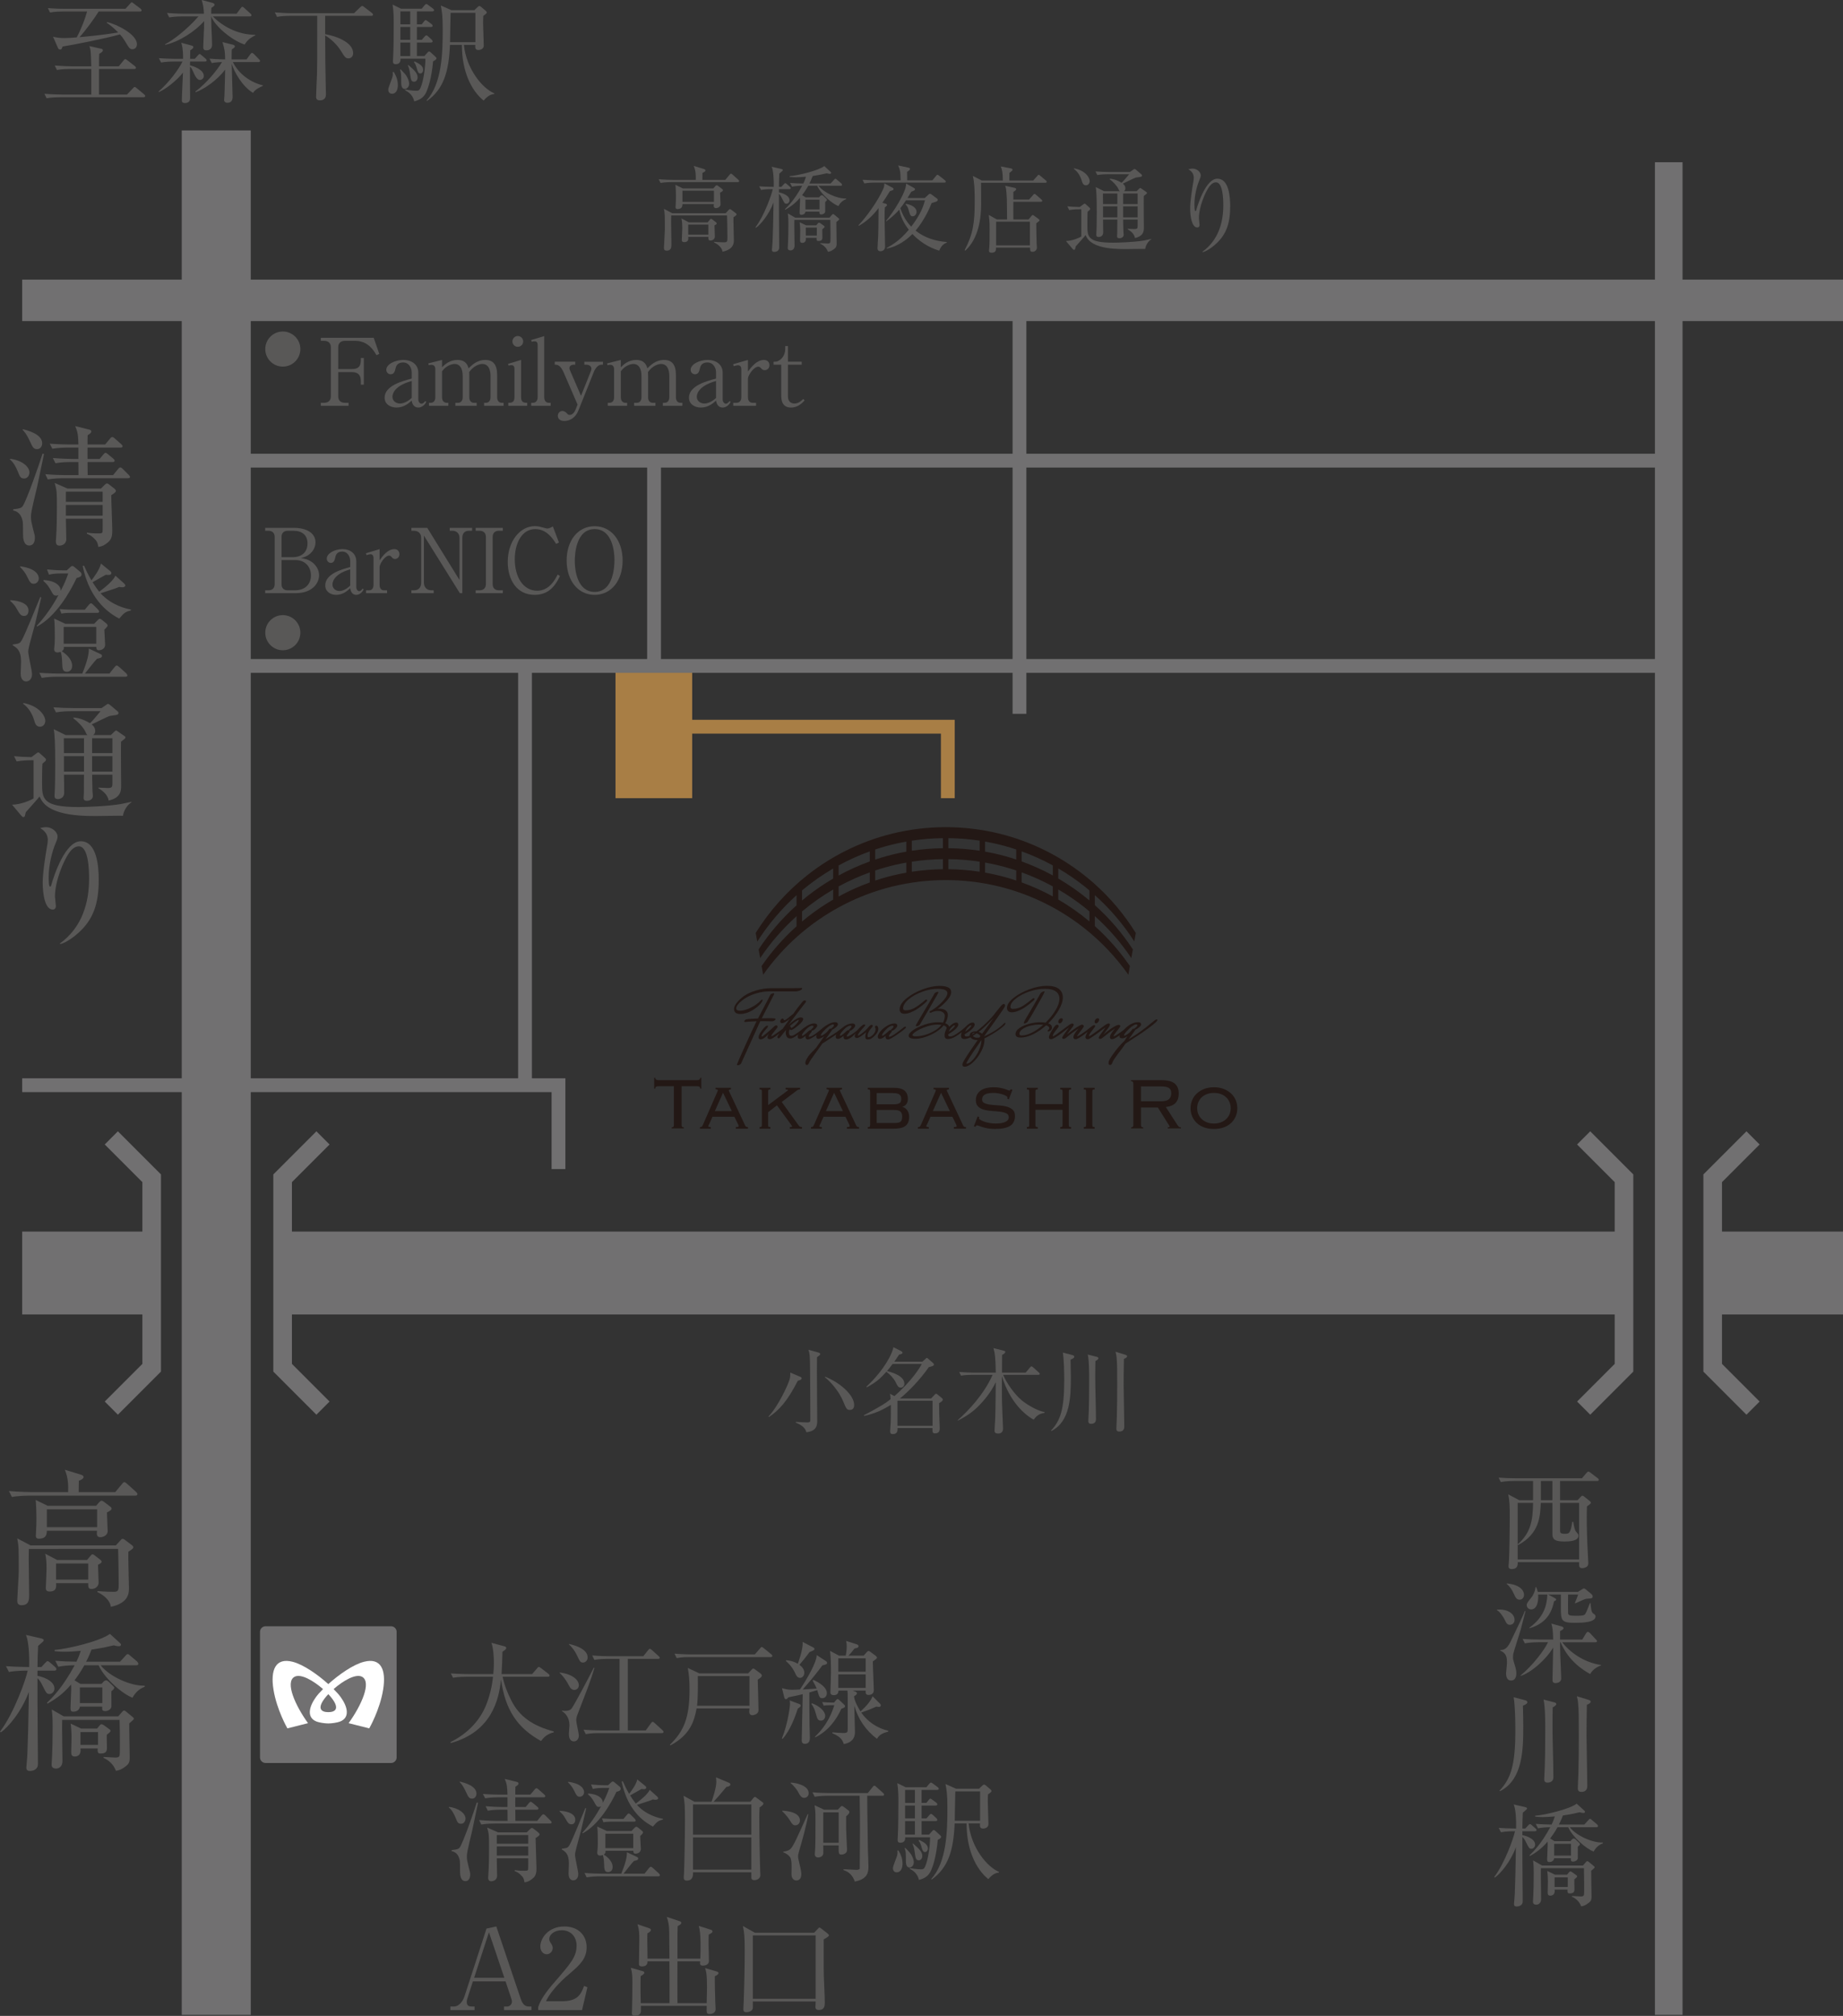 <?xml version="1.0" encoding="UTF-8"?>
<svg id="_レイヤー_1" data-name="レイヤー_1" xmlns="http://www.w3.org/2000/svg" width="209.686mm" height="229.215mm" xmlns:xlink="http://www.w3.org/1999/xlink" version="1.1" viewBox="0 0 594.385 649.743">
  <rect x="0" y="0" width="594.385" height="649.743" fill="#333333" stroke="none"/>
  <!-- Generator: Adobe Illustrator 29.1.0, SVG Export Plug-In . SVG Version: 2.1.0 Build 142)  -->
  <defs>
    <style>
      .st0, .st1, .st2, .st3, .st4, .st5, .st6, .st7 {
        fill: none;
      }

      .st1 {
        stroke: #a87e45;
      }

      .st1, .st2, .st3, .st4, .st5, .st6, .st7 {
        stroke-miterlimit: 10;
      }

      .st1, .st7 {
        stroke-width: 4.452px;
      }

      .st8 {
        fill: #595857;
      }

      .st2 {
        stroke-width: 22.26px;
      }

      .st2, .st3, .st4, .st5, .st6, .st7 {
        stroke: #717071;
      }

      .st9 {
        fill: #231815;
      }

      .st3 {
        stroke-width: 26.712px;
      }

      .st4 {
        stroke-width: 13.356px;
      }

      .st5 {
        stroke-width: 8.904px;
      }

      .st6 {
        stroke-width: 6px;
      }

      .st10 {
        fill: #717071;
      }

      .st11 {
        fill: #fff;
      }

      .st12 {
        fill: #a87e45;
      }

      .st13 {
        clip-path: url(#clippath);
      }
    </style>
    <clipPath id="clippath">
      <rect class="st0" x="7.152" y="13.311" width="587.233" height="636.104"/>
    </clipPath>
  </defs>
  <g>
    <rect class="st12" x="198.505" y="214.637" width="24.728" height="42.631"/>
    <g>
      <g>
        <path class="st8" d="M237.938,58.696h-21.352c-.299,0-2.162,0-3.545.27l-.598-1.195c2.068.176,4.354.205,4.623.205h7.324c.029-1.201.064-2.818-.656-4.5l3.334,1.02c.146.059.445.182.445.451,0,.387-.779.691-.961.75,0,.357-.029,1.951-.029,2.279h7.389l1.354-1.617c.176-.24.357-.393.48-.393.146,0,.416.211.539.328l1.77,1.594c.211.211.334.328.334.48,0,.27-.27.328-.451.328ZM236.555,70.017c-.059,1.172.123,6.281.123,7.33,0,.932,0,3.006-3.668,3.785-.146-1.535-1.893-2.613-2.701-2.977v-.205c1.711.146,3.211.146,3.334.146.961,0,.961-.393.961-1.74,0-.363-.059-5.736-.123-6.908h-18.018c-.029,1.113-.029,1.412-.029,1.98,0,1.172.094,6.217.094,7.236,0,.961,0,2.133-1.535,2.133-.627,0-.867-.328-.867-.896,0-.305.299-5.197.299-5.859,0-4.74,0-5.162-.299-6.727l2.672,1.412h17.232l.932-1.02c.123-.152.275-.299.451-.299.152,0,.363.146.48.24l1.354,1.02c.24.182.299.299.299.422,0,.24-.088.328-.99.926ZM232.23,62.095c0,.598.152,3.24.152,3.779,0,.721-.785,1.201-1.471,1.201-.727,0-.785-.48-.691-1.289h-10.125c-.029.662-.059,1.594-1.617,1.594-.574,0-.604-.363-.604-.604,0-.182.064-1.049.064-1.23.029-.568.059-1.354.059-2.373,0-1.049-.059-2.672-.152-3.604l2.402,1.172h9.791l.691-.779c.088-.094.27-.24.416-.24.152,0,.275.088.451.205l1.354,1.025c.117.088.211.211.211.357,0,.211-.123.363-.932.785ZM230.432,72.63c0,.574.117,3.123.117,3.633,0,.727-.662,1.266-1.412,1.266-.691,0-.691-.363-.691-1.172h-6.486c.059.691.123,1.682-1.289,1.682-.75,0-.779-.422-.779-.721,0-.152.146-3.211.146-3.844,0-1.02-.029-2.045-.27-3.064l2.402,1.26h6.035l.721-.838c.123-.152.24-.299.393-.299s.299.117.422.211l1.172.896c.146.123.234.27.234.393,0,.24-.234.357-.715.598ZM230.25,61.462h-10.154v3.604h10.154v-3.604ZM228.445,72.39h-6.486v3.246h6.486v-3.246Z"/>
        <path class="st8" d="M254.572,60.952h-3.363v1.049c.627.094,3.422.844,3.422,2.555,0,.691-.539,1.107-.99,1.107-.574,0-.662-.176-1.441-1.74-.334-.691-.574-1.049-.99-1.441v4.535c0,2.01.088,10.869.088,12.674,0,.328,0,.809-.51,1.172-.328.27-.844.328-1.113.328-.24,0-.721-.029-.721-.662,0-.117.211-2.344.211-2.789.123-3.305.211-6.1.27-10.57.029-1.113,0-1.201.029-1.922-1.471,3.99-4.23,7.207-5.672,8.168l-.152-.152c2.883-3.814,5.256-10.629,5.584-12.311-.809,0-2.338,0-3.779.27l-.604-1.172c1.74.123,2.01.123,4.688.182.059-2.285-.094-5.285-.662-6.486l3.035.691c.205.059.568.146.568.387,0,.152-.27.393-.422.51-.117.123-.51.451-.721.633-.059,1.201-.088,2.402-.117,4.266h.779l.75-.814c.182-.176.357-.387.51-.387.182,0,.393.211.539.328l.932.814c.182.176.299.27.299.48,0,.27-.234.299-.445.299ZM270.393,66.419c-1.951-.727-5.584-3.756-6.844-6.551h-2.883c-.75,1.383-1.471,2.344-1.98,3.035l1.172.721h4.289l.393-.451c.123-.152.422-.27.51-.27.123,0,.393.152.48.24l.961.932c.123.117.211.24.211.357,0,.182-.27.451-.568.662-.029.48.029,2.73,0,3.123-.064.568-.779.902-1.201.902-.691,0-.691-.27-.662-.902h-4.506c-.117.99-1.172,1.02-1.318,1.02-.422,0-.574-.211-.574-.721,0-.627.152-3.305.152-3.873,0-.357-.029-.568-.029-.902-1.834,2.197-3.662,3.246-4.775,3.873l-.088-.176c1.02-.99,3.094-2.977,5.584-7.57-1.02,0-2.285.094-3.305.305l-.598-1.207c1.559.123,2.402.152,4.26.182.305-.662.48-.99.873-2.191-1.049.088-2.133.182-3.211.182-.393,0-1.055,0-2.074-.123v-.24c2.76-.211,9.311-1.799,11.174-3.24l2.039,1.863c.117.088.182.176.182.328,0,.299-.299.299-.451.299-.299,0-.574-.059-.99-.176-.779.176-2.074.51-4.506.867-.48,1.289-.809,1.922-1.078,2.432h6.844l1.049-1.143c.152-.176.334-.387.48-.387.211,0,.393.182.545.328l1.348,1.143c.152.152.27.328.27.48,0,.27-.24.299-.445.299h-7.148c1.711,2.256,6.094,4.236,8.889,4.113v.24c-1.113.363-1.986,1.266-2.467,2.197ZM269.736,71.581c-.029.99.088,5.824.088,6.938,0,.627-.059,1.143-.662,1.623-1.049.838-1.588.926-2.133,1.02-.598-1.74-2.156-2.461-2.49-2.613v-.182c.568.029,2.104.123,2.373.123.393,0,.75-.029.873-.422.059-.211.059-1.74.059-2.613,0-1.049-.029-3.451-.059-4.564h-11.596c-.059,1.172.064,6.996.064,8.32,0,1.078-.721,1.5-1.266,1.5-.721,0-.932-.357-.932-.809,0-.51.211-2.285.211-7.717,0-.727,0-1.922-.176-3.398l2.402,1.383h11.016l.844-.961c.088-.088.211-.211.328-.211.152,0,.24.094.48.27l1.23,1.025c.123.088.275.205.275.387,0,.152-.691.691-.932.902ZM265.201,73.896c-.029.357.029,2.221.029,2.643,0,.779-.299,1.137-1.289,1.137-.422,0-.662-.117-.574-1.02h-3.48c.182,1.23-.51,1.623-1.143,1.623-.721,0-.721-.48-.721-.99,0-.422.059-2.496.059-2.947,0-.779-.088-2.25-.182-2.701l2.104.99h3.246l.51-.627c.088-.123.211-.24.357-.24.152,0,.363.117.545.24l1.078.779c.123.088.211.182.211.328,0,.182-.299.422-.75.785ZM264.299,64.345h-4.535v3.152h4.535v-3.152ZM263.432,73.351h-3.545v2.584h3.545v-2.584Z"/>
        <path class="st8" d="M285.586,65.634c.094.029.48.152.48.451,0,.211-.088.299-.24.393-.211.146-.328.27-.445.357-.094.932-.094,1.711-.094,3.363,0,1.471.152,7.986.152,9.311,0,1.23-1.055,1.471-1.471,1.471-.902,0-.961-.662-.961-.99,0-.598.176-3.152.205-3.662.064-1.775.094-2.525.123-9.252-1.74,2.314-3.844,4.324-6.398,5.736l-.059-.211c2.643-2.818,6.035-7.506,7.869-11.467.451-.932.451-1.506.451-2.045l2.643,1.412c.176.088.328.24.328.451,0,.299-.117.328-1.172.662-1.289,2.127-1.922,3.029-2.432,3.75l1.02.27ZM300.691,58.128l1.172-1.412c.182-.24.334-.387.48-.387.152,0,.334.146.539.299l1.863,1.471c.182.152.27.299.27.451,0,.27-.24.299-.451.299h-22.248c-.545,0-2.074,0-3.545.27l-.598-1.172c1.857.123,3.721.182,4.623.182h7.658c0-2.912-.305-3.814-.814-4.805l3.363.721c.24.059.48.088.48.393,0,.117-.088.299-.211.416-.117.123-.598.451-.721.545,0,.416.035,2.338.035,2.73h8.104ZM285.92,79.96c1.799-1.02,4.266-2.402,7.178-5.918-1.506-1.922-2.643-4.113-3.064-6.486-1.682,1.922-3.152,3.006-4.207,3.785l-.088-.117c2.314-2.707,6.604-9.375,6.486-12.047l2.52,1.383c.182.094.363.27.363.422,0,.357-.27.451-1.201.809-.51.873-.809,1.383-1.23,2.045h5.555l1.143-1.055c.24-.205.357-.328.539-.328.152,0,.299.059.568.27l1.652,1.23c.182.123.299.334.299.451,0,.123-.059.299-.299.48-.211.152-1.412.48-1.682.574-.51,1.318-2.133,5.25-5.162,8.883,2.854,2.285,6.393,3.398,10.061,3.668v.211c-.932.27-1.863,1.049-2.438,2.578-1.799-.568-5.285-1.828-8.648-5.373-1.588,1.594-4.471,3.996-8.256,4.682l-.088-.146ZM292.195,64.556c-.814,1.26-1.5,2.162-1.834,2.549,1.143,3.428,2.883,5.285,3.516,5.947,3.152-4.084,3.932-6.697,4.441-8.496h-6.123ZM292.166,65.692c1.682.275,3.422,1.143,3.422,2.584,0,.814-.598,1.441-1.23,1.441-.779,0-.902-.568-1.289-1.951-.305-1.143-.662-1.5-.996-1.828l.094-.246Z"/>
        <path class="st8" d="M323.42,58.187c0-2.76-.27-3.574-.656-4.535l3.305.633c.234.059.48.152.48.451,0,.211-.094.27-.996.99,0,.123-.029,1.711-.029,2.461h7.688l1.295-1.441c.146-.182.299-.387.445-.387.246,0,.363.146.574.328l1.74,1.441c.152.152.299.24.299.48,0,.27-.27.299-.445.299h-20.725c0,1.113.029,5.977.029,6.967,0,4.084-.691,10.963-5.133,14.924l-.182-.176c2.701-5.168,3.246-8.801,3.246-15.768,0-3.785-.123-6.123-.604-8.139l2.883,1.471h6.785ZM331.893,64.315l1.26-1.441c.211-.24.328-.363.48-.363.24,0,.328.123.568.334l1.652,1.441c.123.088.27.24.27.445,0,.275-.24.305-.445.305h-8.859c0,.902-.035,5.104,0,5.707h4.893l.902-1.084c.182-.211.299-.357.451-.357.146,0,.328.146.539.299l1.23.896c.27.211.422.334.422.48,0,.211-.123.275-1.055.996.035,1.857.035,4.623.123,6.393,0,.211.088,1.201.088,1.412,0,.809-.656,1.383-1.383,1.383-.779,0-.809-.328-.838-1.354h-10.963c0,.844-.029,1.652-1.471,1.652-.299,0-.809-.059-.809-.75,0-.088.029-.27.059-.451.152-1.289.152-4.324.152-6.428,0-1.471,0-2.338-.27-4.564l2.607,1.477h3.305c-.029-1.025-.059-5.59-.088-6.521-.152-3.363-.299-3.75-.539-4.354l2.971.662c.27.059.568.152.568.451s-.51.633-.896.867v2.467h5.074ZM321.264,71.458v7.629h10.898v-7.629h-10.898Z"/>
        <path class="st8" d="M369.334,80.229c-1.02-.029-5.432.059-6.334.059-2.314,0-5.555-.088-8.197-.867-3.545-1.055-4.266-2.707-4.688-3.639-.451.604-2.73,3.094-3.182,3.639-.088.299-.152.75-.211.867-.029.094-.146.24-.328.24-.152,0-.299-.088-.422-.24l-2.191-2.613c2.133-.029,4.383-1.078,4.951-1.441v-8.795c-.896,0-2.432,0-3.902.27l-.598-1.201c1.318.117,2.221.182,4.02.211l1.113-.844c.182-.117.328-.24.422-.24.117,0,.27.094.387.211l1.207,1.084c.117.117.205.24.205.387,0,.182-.088.299-.176.363-.152.117-.451.387-.633.539-.088.604-.088,3.662-.088,4.324,0,3.721,0,5.678,8.379,5.678,1.318,0,6.662-.152,9.785-.691.633-.123,1.652-.334,2.432-.51v.117c-.867.51-1.77,1.805-1.951,3.094ZM350.209,59.722c-.902,0-1.143-.814-1.324-1.441-.451-1.506-1.26-2.912-2.555-3.844l.064-.182c3.662.691,5.045,2.971,5.045,4.113,0,.721-.48,1.354-1.23,1.354ZM369.814,62.423c-.117.117-.779.633-.932.75-.059,1.441.029,8.531.029,10.148,0,1.02,0,2.766-2.883,3.393-.176-1.26-1.26-2.191-2.338-2.818v-.152c.299,0,1.77.088,2.104.088.99,0,1.107-.205,1.107-1.078v-1.98h-4.682c0,.299.088,3.211.088,3.75,0,.123.088,1.055.088,1.172,0,.539-.48,1.084-1.377,1.084-.756,0-.756-.451-.756-.691,0-.152.064-.961.064-1.143,0-.604,0-3.516.029-4.172h-4.623c.029.598.059,3.48.059,4.143,0,1.113-.873,1.471-1.441,1.471-.779,0-.779-.48-.779-.809,0-.094.029-.48.029-.574.088-1.348.117-5.285.117-6.457,0-5.314-.117-6.996-.328-8.256l2.73,1.354h5.045c-.24-.211-.27-.275-.51-.814-.51-1.049-1.711-2.279-2.73-3.029v-.211c.568.059,1.922.182,3.814,1.318.721-.691,1.559-1.711,2.432-2.76h-6.727c-.779,0-2.221.029-3.545.27l-.598-1.172c1.559.123,3.088.182,4.623.182h6.486l1.078-.75c.123-.094.27-.211.393-.211.146,0,.393.146.48.24l1.74,1.471c.059.059.211.211.211.387,0,.064-.059.275-.24.363-.211.117-1.471.24-1.74.299-.662.182-3.545,1.682-4.207,1.951.27.24.814.691.814,1.535,0,.539-.275.779-.48.932h4.084l.838-.814c.123-.117.24-.24.393-.24.088,0,.27.123.328.182l1.564,1.078c.146.094.24.211.24.305,0,.117-.035.176-.094.27ZM360.357,62.364h-4.652c0,.838.029,2.432.029,3.422h4.623v-3.422ZM360.357,66.507h-4.623v3.545h4.623v-3.545ZM366.902,62.364h-4.682v3.422h4.682v-3.422ZM366.902,66.507h-4.682v3.545h4.682v-3.545Z"/>
        <path class="st8" d="M392.127,78.636c-.99.902-2.883,2.344-4.266,2.643l-.059-.146c5.191-3.756,6.727-9.551,6.727-14.924,0-1.986-.123-7.447-2.373-7.447-1.201,0-2.045,1.23-2.314,1.617-1.201,1.746-3.182,6.34-3.182,9.943,0,.328.211,1.863.211,2.162,0,.328-.123.838-.721.838-1.77,0-2.314-3.51-2.314-6.217,0-2.279.633-6.246,1.055-8.678.029-.146.117-.721.117-1.137,0-1.623-1.107-2.314-1.74-2.736.27-.059.779-.211,1.348-.211,1.383,0,2.648,1.113,2.648,2.162,0,.48-.182.873-.363,1.324-.932,2.162-1.682,5.191-1.682,8.045,0,.451,0,2.162.299,2.162.182,0,.24-.146.27-.299.691-2.461,3.275-10.148,6.82-10.148,3.75,0,4.143,5.883,4.143,8.889,0,5.525-1.26,9.1-4.623,12.158Z"/>
      </g>
      <g>
        <path class="st8" d="M85.518,170.13h9.205c4.23,0,7.025,1.729,7.025,4.67,0,2.021-1.301,3.316-1.91,3.809-.855.691-1.547.949-2.736,1.271,1.078.17,2.32.375,3.703,1.441,1.189.949,2.104,2.42,2.104,4.066,0,2.566-2.156,5.795-7.523,5.795h-9.867v-.92h1.107c1.16,0,1.963-.668,1.963-1.992v-15.199c0-1.242-.721-1.992-1.963-1.992h-1.107v-.949ZM90.797,179.587h3.68c2.402,0,4.699-1.295,4.699-4.441,0-2.596-1.688-4.066-4.453-4.066h-1.963c-1.16,0-1.963.668-1.963,1.992v6.516ZM90.797,180.513v7.758c0,1.242.691,1.992,1.963,1.992h2.408c2.959,0,5.115-1.734,5.115-4.793,0-2.59-1.688-4.957-5.033-4.957h-4.453Z"/>
        <path class="st8" d="M117.287,189.94c-.832,1.793-2.268,1.793-2.379,1.793-1.16,0-1.828-.926-1.963-2.168-.773.75-2.268,2.168-4.535,2.168-1.635,0-3.51-.926-3.51-3.059,0-3.721,5.309-5.162,8.045-5.912v-1.934c0-1.184-.691-3.059-2.602-3.059-1.799,0-2.104,1.389-2.186,1.787-.193.867-.41,1.875-1.465,1.875-.715,0-1.301-.604-1.301-1.383,0-1.729,2.631-3.059,5.033-3.059,2.654,0,4.482,1.529,4.482,3.955v8.273c0,.779.498,1.33.938,1.33.498,0,.885-.521,1.078-.809l.363.199ZM112.945,183.513c-5.725,1.611-5.725,4.553-5.725,4.875,0,1.354,1.131,2.104,2.238,2.104.357,0,1.717-.059,3.486-1.729v-5.25Z"/>
        <path class="st8" d="M122.426,180.571c.996-1.359,2.602-3.58,4.758-3.58.967,0,1.629.639,1.629,1.646,0,.979-.744,1.529-1.412,1.529-.58,0-.855-.316-1.078-.609-.164-.17-.41-.486-.797-.486-1.441,0-3.1,2.766-3.1,3.662v5.795c0,1.154.58,1.734,1.383,1.734h1.025v.92h-6.779v-.92h.996c.803,0,1.412-.58,1.412-1.734v-8.648c0-.58-.193-1.242-.967-1.242-.334,0-.885.146-1.301.287l-.164-.604,4.395-1.33v3.58Z"/>
        <path class="st8" d="M148.301,191.183l-11.584-18.545v15.111c0,1.5.885,2.514,2.402,2.514h.75v.92h-7.189v-.92h.885c1.354,0,2.268-.838,2.268-2.514v-14.42c0-1.412-.996-2.25-2.268-2.25h-.885v-.949h5.115l10.395,16.811v-13.582c0-1.383-.943-2.279-2.156-2.279h-.996v-.949h7.219v.949h-1.055c-1.301,0-2.098.779-2.098,2.279v17.824h-.803Z"/>
        <path class="st8" d="M162.176,171.079h-1.324c-1.137,0-1.963.639-1.963,1.992v15.199c0,1.295.773,1.992,1.963,1.992h1.324v.92h-8.766v-.92h1.301c1.137,0,1.992-.639,1.992-1.992v-15.199c0-1.295-.773-1.992-1.992-1.992h-1.301v-.949h8.766v.949Z"/>
        <path class="st8" d="M179.35,175.292c-1.025-1.617-3.012-4.758-6.721-4.758-4.424,0-6.609,4.699-6.609,9.721,0,5.59,2.602,10.148,7.248,10.148,3.926,0,5.859-3.75,6.58-5.221l.744.463c-1.078,2.221-3.012,6.088-8.156,6.088-5.836,0-8.684-4.934-8.684-10.617,0-6.744,4.014-11.531,8.684-11.531.691,0,1.494.082,2.326.346.217.053,1.518.428,1.682.428.58,0,1.33-.346,1.857-.691l1.963,5.191-.914.434Z"/>
        <path class="st8" d="M191.789,191.733c-5.338,0-9.041-4.559-9.041-11.074,0-6.463,3.65-11.074,9.041-11.051,5.309,0,9.012,4.559,9.012,11.051,0,6.486-3.674,11.074-9.012,11.074ZM198.176,180.396c0-2.736-.773-9.861-6.387-9.861-6.193,0-6.416,8.479-6.416,10.412,0,2.854.832,9.832,6.416,9.832,6.141,0,6.387-8.391,6.387-10.383Z"/>
      </g>
      <g>
        <path class="st8" d="M112.412,130.79h-8.947v-.961h1.078c1.324,0,2.162-.75,2.162-2.074v-15.82c0-1.295-.779-2.074-2.162-2.074h-1.078v-.99h17.057l1.799,5.191-.902.422c-.896-1.529-2.73-4.623-6.844-4.623h-3.334c-1.318,0-2.162.721-2.162,2.074v7.025h4.354c2.162,0,2.941-.844,2.941-2.977v-.598h.961v8.59h-.961v-1.084c0-1.828-.721-2.971-2.941-2.971h-4.354v7.834c0,1.295.779,2.074,2.162,2.074h1.172v.961Z"/>
        <path class="st8" d="M137.496,129.501c-.902,1.857-2.461,1.857-2.584,1.857-1.26,0-1.98-.961-2.133-2.25-.838.779-2.461,2.25-4.922,2.25-1.775,0-3.814-.961-3.814-3.182,0-3.873,5.766-5.373,8.736-6.152v-2.016c0-1.23-.75-3.182-2.818-3.182-1.957,0-2.285,1.441-2.373,1.863-.211.896-.451,1.951-1.594,1.951-.779,0-1.412-.633-1.412-1.441,0-1.805,2.854-3.188,5.467-3.188,2.883,0,4.863,1.594,4.863,4.119v8.619c0,.809.545,1.377,1.025,1.377.539,0,.961-.539,1.166-.838l.393.211ZM132.779,122.804c-6.217,1.682-6.217,4.74-6.217,5.074,0,1.412,1.236,2.191,2.438,2.191.387,0,1.857-.059,3.779-1.799v-5.467Z"/>
        <path class="st8" d="M142.559,116.013v2.373c.809-.809,2.373-2.373,4.957-2.373,2.818,0,3.363,1.834,3.598,2.707,1.025-.99,2.678-2.707,5.379-2.707,2.643,0,3.844,1.594,3.844,4.928v7.084c0,1.143.598,1.805,1.5,1.805h.574v.961h-6.281v-.961h.545c1.049,0,1.529-.809,1.529-1.805v-6.902c0-.844-.152-3.814-2.643-3.814-.838,0-2.73.48-4.236,2.613,0,.24.035.48.035,1.02v7.084c0,1.266.686,1.805,1.5,1.805h.867v.961h-6.873v-.961h.867c.814,0,1.506-.568,1.506-1.805v-6.902c0-.633-.064-3.814-2.613-3.814-.721,0-2.643.393-4.055,2.373v8.344c0,1.266.721,1.805,1.5,1.805h.539v.961h-6.246v-.961h.545c.896,0,1.5-.633,1.5-1.805v-9.035c0-.932-.51-1.412-1.23-1.412-.334,0-.633.029-.902.123l-.123-.574,4.418-1.113Z"/>
        <path class="st8" d="M163.934,129.829c.902,0,1.986,0,1.986-1.805v-9.188c0-.656-.27-1.137-.932-1.137-.059,0-.51,0-.99.117l-.152-.539,4.207-1.266v12.012c0,1.805,1.107,1.805,1.98,1.805v.961h-6.1v-.961ZM168.738,110.042c0,.961-.779,1.74-1.74,1.74-.99,0-1.74-.779-1.74-1.74,0-.932.779-1.746,1.74-1.746s1.74.814,1.74,1.746Z"/>
        <path class="st8" d="M171.316,129.829h.574c.809,0,1.5-.568,1.5-1.805v-16.904c0-.627-.24-1.107-.932-1.107-.059,0-.539,0-.99.117l-.152-.539,4.207-1.266v19.699c0,1.207.627,1.805,1.5,1.805h.568v.961h-6.275v-.961Z"/>
        <path class="st8" d="M186.264,130.397l-4.441-10.266c-1.113-2.555-2.074-2.584-2.912-2.584v-.961h6.604v.961h-.51c-.691,0-1.354.387-1.354,1.078,0,.24.094.516.123.604l3.604,8.35,3.24-8.109c.064-.182.123-.51.123-.633,0-.809-.779-1.289-1.652-1.289h-.633v-.961h6.006v.961h-.539c-1.049,0-1.98,1.26-2.373,2.25l-5.045,12.586c-.932,2.309-2.789,3.299-4.471,3.299-.334,0-2.104,0-2.133-1.682,0-.838.662-1.529,1.412-1.529.809,0,1.23.451,1.588.838.27.305.48.422.844.422.838,0,1.5-.779,1.893-1.74l.627-1.594Z"/>
        <path class="st8" d="M200.215,116.013v2.373c.809-.809,2.373-2.373,4.957-2.373,2.818,0,3.363,1.834,3.598,2.707,1.025-.99,2.678-2.707,5.379-2.707,2.643,0,3.844,1.594,3.844,4.928v7.084c0,1.143.598,1.805,1.5,1.805h.574v.961h-6.281v-.961h.545c1.049,0,1.529-.809,1.529-1.805v-6.902c0-.844-.152-3.814-2.643-3.814-.838,0-2.73.48-4.236,2.613,0,.24.035.48.035,1.02v7.084c0,1.266.686,1.805,1.5,1.805h.867v.961h-6.873v-.961h.867c.814,0,1.506-.568,1.506-1.805v-6.902c0-.633-.064-3.814-2.613-3.814-.721,0-2.643.393-4.055,2.373v8.344c0,1.266.721,1.805,1.5,1.805h.539v.961h-6.246v-.961h.545c.896,0,1.5-.633,1.5-1.805v-9.035c0-.932-.51-1.412-1.23-1.412-.334,0-.633.029-.902.123l-.123-.574,4.418-1.113Z"/>
        <path class="st8" d="M235.652,129.501c-.902,1.857-2.461,1.857-2.584,1.857-1.26,0-1.98-.961-2.133-2.25-.838.779-2.461,2.25-4.922,2.25-1.775,0-3.814-.961-3.814-3.182,0-3.873,5.766-5.373,8.736-6.152v-2.016c0-1.23-.75-3.182-2.818-3.182-1.957,0-2.285,1.441-2.373,1.863-.211.896-.451,1.951-1.594,1.951-.779,0-1.412-.633-1.412-1.441,0-1.805,2.854-3.188,5.467-3.188,2.883,0,4.863,1.594,4.863,4.119v8.619c0,.809.545,1.377,1.025,1.377.539,0,.961-.539,1.166-.838l.393.211ZM230.936,122.804c-6.217,1.682-6.217,4.74-6.217,5.074,0,1.412,1.236,2.191,2.438,2.191.387,0,1.857-.059,3.779-1.799v-5.467Z"/>
        <path class="st8" d="M241.219,119.739c1.078-1.412,2.824-3.727,5.168-3.727,1.049,0,1.77.662,1.77,1.717,0,1.02-.809,1.588-1.535,1.588-.627,0-.926-.328-1.166-.627-.182-.182-.451-.51-.873-.51-1.559,0-3.363,2.883-3.363,3.809v6.035c0,1.207.633,1.805,1.5,1.805h1.113v.961h-7.359v-.961h1.084c.867,0,1.529-.598,1.529-1.805v-9.006c0-.604-.211-1.289-1.049-1.289-.363,0-.961.146-1.412.299l-.182-.633,4.775-1.383v3.727Z"/>
        <path class="st8" d="M254.121,117.548v10.242c0,1.711,1.137,2.279,2.068,2.279,1.412,0,2.402-1.02,2.854-1.471l.451.451c-.604.662-2.045,2.309-4.354,2.309-3.064,0-3.188-2.607-3.188-4.143v-9.668h-2.461v-.961c.785,0,1.172.029,1.951-.51,1.717-1.172,1.805-3.094,1.805-3.662v-.873h.873v5.045h4.441v.961h-4.441Z"/>
      </g>
      <g>
        <path class="st8" d="M174.498,561.161c-7.811-4.318-11.555-10.184-12.92-19.828-.644,6.334-2.953,16.84-16.189,20.473l-.146-.287c5.18-2.52,9.463-6.691,11.584-12.088,1.119-2.877,1.875-5.9,2.162-8.994h-8.637c-.287,0-2.555,0-4.242.322l-.721-1.4c2.842.211,5.361.211,5.537.211h8.168c.076-.826.182-1.939.182-3.738,0-1.371-.105-4.465-.791-6.334l4.137,1.113c.322.076.65.252.65.539,0,.398-.504.756-1.225,1.225-.035,2.338-.146,4.57-.287,7.195h9.855l1.623-1.869c.176-.217.357-.434.539-.434.176,0,.428.182.68.363l2.414,1.869c.141.111.357.322.357.539,0,.398-.357.398-.539.398h-14.572c.504,2.66,1.547,5.145,2.736,7.553,2.66,5.396,7.125,8.314,13.746,10.078v.287c-.797.217-2.631.645-4.102,2.807Z"/>
        <path class="st8" d="M185.238,544.679c-.721,0-1.295-.428-1.834-1.547-1.043-2.051-2.197-3.275-2.912-3.92l.035-.146c4.424.58,6.152,2.596,6.152,4.102,0,.756-.539,1.512-1.441,1.512ZM186.316,552.419c-.322.826-.463,1.33-.463,2.086,0,.791.826,4.172.826,4.893,0,.973-.574,1.869-1.582,1.869-1.623,0-1.623-1.904-1.623-2.52,0-.428.182-2.303.182-2.695,0-2.52-1.4-3.926-2.408-4.535l.035-.182c.217.041.504.111.896.111,1.189,0,1.764-.287,2.127-.721.756-.861,6.152-11.115,7.195-13.207l.217.076c-1.301,4.277-1.91,5.789-5.402,14.824ZM188.01,535.866c-.861,0-1.078-.539-1.764-1.98-.896-1.939-1.904-3.129-2.771-3.885v-.146c1.119.252,6.047,1.371,6.047,4.354,0,1.008-.791,1.658-1.512,1.658ZM213.445,558.606h-20.291c-.973,0-2.66.035-4.242.322l-.721-1.441c1.834.182,3.703.252,5.537.252h6.082v-23.062h-3.885c-.861,0-2.66.035-4.248.328l-.68-1.441c2.842.252,4.893.252,5.502.252h10.975l1.547-1.945c.217-.287.398-.428.539-.428.252,0,.469.211.65.357l2.156,1.945c.182.176.398.322.398.539,0,.393-.363.393-.574.393h-9.715v23.062h5.789l1.693-2.338c.105-.176.322-.428.539-.428s.504.252.645.393l2.484,2.268c.182.182.363.357.363.574,0,.363-.328.398-.545.398Z"/>
        <path class="st8" d="M244.371,541.368c.035,1.547.252,8.496.252,9.645,0,.434-.035.826-.398,1.189-.357.357-1.078.645-1.652.645-.434,0-.938-.357-.938-1.113,0-.182.076-.938.076-1.078h-17.057c-.686,3.773-1.945,8.525-8.455,11.906l-.146-.217c4.395-4.277,6.334-8.455,6.334-17.807,0-2.807-.182-4.969-.574-6.943l3.738,1.764h15.727l1.113-1.189c.111-.146.328-.363.58-.363.141,0,.357.111.574.293l1.834,1.365c.105.07.322.357.322.574,0,.469-.469.791-1.33,1.33ZM248.543,534.103h-26.086c-.861,0-2.59,0-4.207.322l-.721-1.436c2.449.211,5.074.252,5.543.252h20.361l1.658-1.91c.217-.252.393-.469.574-.469s.398.146.65.363l2.443,1.975c.111.111.322.252.322.504,0,.328-.322.398-.539.398ZM241.711,540.22h-16.658c.035,2.66.07,7.195-.252,9.568h16.91v-9.568Z"/>
        <path class="st8" d="M252.164,560.335c2.016-4.934,2.625-10.582,2.625-11.051,0-.393-.035-.826-.105-1.219l3.164,1.184c.146.07.398.182.398.469,0,.322-.105.398-.938.973-.756,2.303-2.338,6.873-4.893,9.75l-.252-.105ZM266.484,535.468c.146.111.252.252.252.504,0,.434-.357.539-1.512.791-1.225,1.658-3.129,4.178-6.334,7.775.182-.035,2.631-.111,4.5-.287-.252-.615-.686-1.512-1.295-2.555l.182-.252c1.939.826,4.389,2.408,4.389,4.277,0,.832-.504,1.623-1.441,1.623-.897,0-.973-.287-1.652-2.59-.539.176-1.154.357-2.555.756.035,4.963,0,7.518.07,10.576,0,.645.105,3.416.105,3.996,0,.539,0,1.975-1.617,1.975-1.008,0-1.008-.826-1.008-1.113,0-1.658.287-12.521.322-14.895-.896.217-2.051.504-4.605,1.008-.498.539-.539.609-.826.609-.252,0-.428-.252-.504-.504l-.756-3.059c.791.217,1.729.539,3.346.539.217,0,2.162-.07,2.449-.105,2.373-3.527,5.432-8.889,5.396-11.086l3.094,2.016ZM253.57,535.11c.756.07,2.156.217,3.738,1.148,0-.035,1.799-4.746,1.547-7.049l3.457,1.799c.217.105.357.287.357.469,0,.357-.322.504-1.582,1.008-1.295,1.764-1.764,2.303-3.275,4.102.469.357,1.582,1.184,1.582,2.555,0,.967-.645,1.652-1.365,1.652-.896,0-1.225-.756-1.477-1.295-.393-.938-1.365-2.695-3.094-4.137l.111-.252ZM261.879,548.997c2.414.867,4.248,2.555,4.248,4.031,0,.826-.469,1.547-1.371,1.547-1.008,0-1.184-.574-1.723-2.52-.287-1.008-.721-2.121-1.371-2.842l.217-.217ZM267.457,549.612c-.902,0-1.512.07-1.799.141l-.504-1.148c1.33.105,2.408.141,2.736.141h1.113l.686-.826c.07-.07.252-.287.463-.287.146,0,.398.182.545.322l1.436,1.365c.146.146.398.363.398.615,0,.287-.111.434-1.189.826-1.729,3.779-4.389,7.23-8.42,9.211l-.07-.217c4.172-3.99,5.543-8.057,6.223-10.143h-1.617ZM274.939,544.896l.65.217c.252.07.791.287.791.65,0,.428-.65.791-.938.932,0,1.33,1.406,3.926,2.086,4.928,2.051-1.869,3.311-3.416,3.891-4.893l2.479,2.484c.07.07.182.287.182.469,0,.07-.035.469-.574.469-.111,0-.58-.035-.938-.076-1.729.797-3.059,1.301-4.822,1.91,2.086,2.947,5.18,5.039,8.707,5.865v.287c-2.52.609-3.023,1.4-3.633,2.303-3.633-2.771-6.047-6.299-7.307-10.688,0,1.33.217,7.195.217,8.385,0,.861,0,3.346-3.598,3.996-.393-1.154-.791-2.268-3.703-3.492l.035-.287c.574.07,2.988.217,3.451.217,1.441,0,1.477-.293,1.477-1.371v-9.715c0-1.219,0-1.975-.105-2.59h-2.883c.041.973-.574,1.477-1.436,1.477-.791,0-1.154-.287-1.154-.938,0-.504.182-5.215.182-6.188,0-1.904-.035-5.502-.322-7.16l2.912,1.547h2.162c.141-.609.322-1.688.322-2.988,0-.645-.035-.932-.182-1.758l3.381,1.078c.293.105.615.252.615.609,0,.469-.363.574-1.295.756-.721.973-1.225,1.512-1.945,2.303h4.893l.973-1.113c.105-.146.434-.398.609-.398.182,0,.398.146.545.252l1.688,1.26c.217.146.469.398.469.615,0,.322-.146.393-1.33,1.254,0,1.477.322,8.42.322,9.211,0,1.084-.721,1.588-1.693,1.588-.967,0-.967-.58-.932-1.406h-4.248ZM270.369,534.501v4.312h8.818v-4.312h-8.818ZM279.188,544.034v-4.354h-8.818v4.354h8.818Z"/>
        <path class="st8" d="M148.699,587.821c-1.008,0-1.189-.469-1.799-2.016-.504-1.225-1.225-2.52-2.162-3.234l.07-.182c3.205.357,5.326,2.156,5.326,3.744,0,.715-.428,1.688-1.436,1.688ZM152.297,589.983c-1.729,7.23-1.729,7.447-1.729,8.49,0,.973.146,1.477.574,3.275.434,1.652.504,1.834.504,2.443,0,.861-.287,2.121-1.547,2.121-1.688,0-1.729-2.338-1.729-3.164,0-.645,0-2.877-.07-3.381-.252-1.441-.938-2.807-2.66-3.129l.035-.328c1.869-.176,2.268-.428,2.555-.791,1.078-1.4,4.822-12.193,5.543-14.572l.393.111c-.322,1.4-1.617,7.84-1.869,8.924ZM152.262,579.724c-1.008,0-1.26-.609-1.945-2.086-.973-2.121-1.547-2.695-2.086-3.27l.105-.146c1.406.357,5.326,1.365,5.326,3.885,0,.902-.574,1.617-1.4,1.617ZM177.34,587.751h-17.883c-.902,0-2.59.035-4.248.322l-.686-1.441c2.449.217,5.039.252,5.508.252h3.668l-.035-3.598h-2.086c-.685,0-2.519,0-4.248.328l-.715-1.441c2.227.182,4.459.252,5.537.252h1.512v-3.129h-2.982c-.902,0-2.631.035-4.213.322l-.721-1.4c2.268.176,4.535.211,5.508.211h2.408c-.07-2.443-.141-3.416-.896-5.068l3.773.932c.434.111.686.217.686.58,0,.287-.252.539-1.008,1.002-.035.434-.035,2.197-.035,2.555h4.857l1.365-1.617c.252-.322.434-.434.615-.434.217,0,.393.146.645.363l1.834,1.617c.217.217.363.398.363.574,0,.252-.252.363-.539.363h-9.141c0,.721-.035,2.52,0,3.129h3.346l1.043-1.26c.252-.287.398-.434.574-.434.146,0,.398.146.65.363l1.512,1.26c.182.141.357.357.357.539,0,.287-.287.393-.539.393h-6.943l.035,3.598h7.02l1.4-1.688c.217-.287.434-.434.609-.434.182,0,.434.182.65.398l1.652,1.652c.217.217.363.398.363.615,0,.211-.322.322-.574.322ZM172.734,592.427c0,1.406.287,8.168.287,9.715,0,1.078-.076,2.232-.938,3.059-1.078,1.008-1.904,1.365-2.912,1.512-.182-.938-.287-1.365-.686-1.834-1.113-1.26-1.799-1.547-2.484-1.799l.035-.328c.832.146,1.512.217,3.17.217.574,0,1.043,0,1.113-.393.07-.322.035-3.24.035-3.633h-10.143c0,.826.105,4.781.105,5.684,0,1.008-.861,1.729-1.904,1.729-.973,0-.973-.902-.973-1.189,0-.146,0-.252.07-1.078.182-2.771.217-5.543.217-8.35,0-4.389-.035-4.535-.609-6.691l3.521,1.547h9.252l1.002-1.008c.252-.252.469-.398.65-.398s.398.111.65.328l1.295,1.008c.287.217.539.504.539.715,0,.363-.686.832-1.295,1.189ZM170.355,591.454h-10.143v2.807h10.143v-2.807ZM170.355,595.128h-10.143v2.947h10.143v-2.947Z"/>
        <path class="st8" d="M184.307,588.003c-.902,0-1.225-.574-2.051-2.016-.504-.938-.973-1.406-1.764-2.121v-.217c2.695.105,5.033,1.008,5.033,2.842,0,.252-.035,1.512-1.219,1.512ZM187.359,590.124c-.246,1.043-1.582,5.684-1.758,6.656-.076.322-.146.686-.146,1.043,0,1.008,1.043,5.291,1.043,6.188,0,1.875-1.295,2.051-1.617,2.051-.469,0-1.512-.287-1.512-2.156,0-.182.105-2.807.105-3.311,0-3.094-1.184-3.814-2.303-4.5v-.211c1.729-.252,1.945-.293,2.449-1.119.973-1.617,4.389-10.184,5.145-11.982l.287.076c-.287,1.148-1.441,6.328-1.693,7.266ZM186.932,579.114c-.791,0-1.078-.539-1.764-1.945-.574-1.184-1.113-1.799-1.945-2.66v-.217c4.57.615,5.145,2.52,5.145,3.346,0,.832-.609,1.477-1.436,1.477ZM198.803,577.532c-1.834,3.955-5.719,10.611-10.898,13.383l-.111-.176c2.373-2.596,4.389-5.473,6.047-8.566-.111.105-.287.217-.686.217-.686,0-.861-.322-1.512-1.547-.645-1.154-1.113-1.729-2.016-2.52l.076-.252c4.102.287,4.781,2.197,4.711,3.023,1.33-2.555,1.764-3.926,2.086-4.822h-2.121c-1.008,0-2.121.07-3.205.322l-.539-1.436c1.189.105,2.842.252,4.178.252h1.295l.967-.902c.217-.217.363-.287.58-.287s.357.105.609.322l1.477,1.225c.287.252.434.469.434.756,0,.574-.469.791-1.371,1.008ZM212.297,604.767h-18.855c-.896,0-2.625.035-4.242.328l-.686-1.406c2.449.182,5.004.217,5.508.217h6.363c1.441-3.598,1.84-5.432,1.799-6.908l3.205,1.512c.252.105.434.252.434.504,0,.504-.469.609-1.371.791-.609.574-2.877,3.527-3.346,4.102h6.768l1.4-1.764c.252-.287.434-.469.615-.469.176,0,.463.217.715.434l1.875,1.693c.176.176.357.428.357.645s-.252.322-.539.322ZM206.467,591.782c0,.645.217,3.521.217,4.102,0,1.512-1.547,1.582-1.693,1.582-.609,0-.715-.322-.756-.938h-8.959c.041.322.076.826-.574,1.225.469.252,2.877,1.834,2.877,3.996,0,1.254-.826,1.652-1.435,1.652-1.26,0-1.26-.896-1.33-2.842-.041-1.547-.293-2.303-.398-2.66-.322.105-.609.176-.861.176-.938,0-.938-.721-.938-.973,0-.176.035-.428.07-.715.035-.434.111-1.189.111-2.232,0-1.406,0-4.213-.182-5.432l3.094,1.436h7.951l.938-.973c.217-.252.434-.393.609-.393.217,0,.434.141.65.322l1.113.902c.252.217.398.393.398.609s-.146.434-.902,1.154ZM204.486,587.136h-6.867c-1.799,0-2.52.111-2.988.217l-.504-1.26c1.617.146,3.24.182,3.92.182h3.023l1.043-1.26c.252-.322.469-.504.65-.504.217,0,.428.182.68.434l1.225,1.225c.287.287.363.539.363.68,0,.182-.182.287-.545.287ZM204.234,591.026h-8.994v4.641h8.994v-4.641ZM213.773,586.491c-1.547.322-1.98.826-3.205,2.232-1.799-.973-8.021-4.283-10.072-14.502l.357-.105c.539,1.184,1.078,2.408,2.051,4.061.756-.967,2.268-2.982,2.631-4.641l2.514,2.051c.252.182.363.398.363.58,0,.645-.938.539-1.547.463-1.008.58-3.094,1.764-3.633,2.051.967,1.588,1.547,2.268,1.834,2.631,1.688-1.26,3.92-3.094,4.459-4.43l2.338,2.092c.182.141.398.393.398.645s-.322.469-.791.469c-.363,0-.539-.035-.902-.111-.861.398-1.295.504-5.145,1.764,3.129,3.422,7.16,4.248,8.42,4.5l-.07.252Z"/>
        <path class="st8" d="M244.98,582.571c-.07,1.008-.105,2.01-.105,3.018,0,5.221.217,16.014.322,18.064,0,.322.035.504.035.756,0,.938-.932,1.582-1.939,1.582-.938,0-.973-.574-.973-.938v-1.582h-18.82c.041.791.076,2.666-1.975,2.666-.867,0-1.008-.504-1.008-.973,0-.07,0-.434.07-1.154.111-1.471.322-12.27.322-17.379,0-4.641-.105-5.537-.463-7.84l3.521,1.939h5.508c.357-.896,1.547-4.564,1.547-6.404,0-.574-.07-1.008-.111-1.471l4.213,1.764c.287.105.434.393.434.539,0,.574-.973.756-1.295.791-2.736,3.275-2.848,3.416-4.143,4.781h11.877l.896-1.113c.252-.287.363-.434.58-.434.211,0,.357.146.75.434l1.553,1.154c.287.211.428.322.428.539,0,.287-.217.574-1.225,1.26ZM242.32,581.599h-18.82v9.75h18.82v-9.75ZM242.32,592.21h-18.82v10.4h18.82v-10.4Z"/>
        <path class="st8" d="M252.275,583.614c1.078.035,5.719.322,5.719,3.164,0,.902-.721,1.547-1.512,1.547-.686,0-1.078-.469-1.617-1.4-1.119-1.84-2.449-3.023-2.59-3.135v-.176ZM260.695,584.763c-.721,4.031-1.875,8.062-3.023,12.053-.217.721-.287,1.043-.287,1.623,0,.357.07.68.756,3.598.07.322.287,1.295.287,2.016,0,1.869-1.154,2.051-1.512,2.051-1.33,0-1.658-1.189-1.658-2.092,0-.357.035-1.904.035-2.227,0-.791,0-2.484-.463-3.17-.398-.574-1.336-1.33-2.232-1.582v-.217c.686-.105,1.799-.287,2.443-.973.902-1.002,2.016-3.486,5.438-11.115l.217.035ZM255.006,574.544c1.693.076,5.795.902,5.795,3.422,0,1.008-.756,1.512-1.477,1.512-.932,0-1.436-1.008-1.764-1.623-.428-.861-1.547-2.373-2.555-3.094v-.217ZM279.691,578.792c0,.756.035,4.354.035,5.18.105,7.77.141,9.896.182,12.27.035.791.176,4.605.176,5.508,0,2.408-.896,3.99-4.389,4.711-.686-1.945-1.834-3.129-3.633-3.709l-.035-.287c.609,0,3.562.217,4.207.217.539,0,1.043-.176,1.043-.393,0-3.814.076-8.455.076-12.305,0-3.891,0-4.787-.111-11.191h-10.254c-.973,0-2.66.035-4.242.322l-.721-1.441c1.834.182,3.668.252,5.537.252h12.305l1.512-1.869c.252-.322.398-.504.615-.504.176,0,.428.182.645.398l2.127,1.904c.176.182.357.322.357.539,0,.398-.357.398-.539.398h-4.893ZM270.193,583.286l.826-.861c.182-.217.357-.322.574-.322.146,0,.322.141.574.322l1.406,1.043c.217.146.357.322.357.65,0,.463-.826,1.113-1.043,1.295v3.885c0,1.078.287,6.545.287,6.762,0,.434-.035.791-.322,1.084-.469.504-1.078.609-1.4.609-1.008,0-1.008-.287-.973-2.953h-4.969c.035.504.035,2.449,0,2.701-.141.826-1.008,1.189-1.652,1.189-.65,0-1.078-.398-1.078-1.043,0-.328.141-1.805.141-2.092.076-2.59.076-3.92.076-8.42,0-2.982,0-3.305-.293-5.285l3.059,1.436h4.43ZM265.512,584.153v9.785h4.969v-9.785h-4.969Z"/>
        <path class="st8" d="M289.172,603.472c-.756,0-1.189-.539-1.189-1.33,0-.686,1.225-3.527,1.365-4.137.146-.609.111-1.113.076-1.547l.322-.035c.609,1.008,1.33,2.373,1.33,4.277,0,.973-.287,2.771-1.904,2.771ZM302.443,593.001c-.504,5.613-1.617,8.637-2.191,9.932-.826,1.799-2.121,2.52-3.885,2.988-.469-2.232-2.197-3.205-2.953-3.562l.07-.252c2.016.398,3.387.398,3.492.398.721,0,1.008-.076,1.406-.938,1.043-2.338,1.582-7.02,1.582-9.393h-8.027c.035.574-.035,1.764-1.547,1.764-.715,0-.896-.357-.896-.973,0-.217.07-1.078.07-1.26.146-2.268.182-8.525.182-11.01,0-1.26,0-3.85-.363-5.971l2.701,1.33h6.691l.861-1.043c.252-.287.434-.469.615-.469.217,0,.393.182.721.398l1.4,1.043c.252.182.398.434.398.574,0,.252-.328.363-.58.363h-4.963v4.172h1.547l.686-.867c.287-.357.393-.504.574-.504s.398.182.721.398l1.148.861c.182.146.398.328.398.58,0,.322-.322.393-.574.393h-4.5v4.137h1.582l.867-1.008c.252-.287.393-.428.574-.428.217,0,.357.105.645.357l1.084,1.008c.211.182.322.434.322.574,0,.217-.217.363-.539.363h-4.535v4.354h2.408l.938-1.043c.217-.252.398-.434.574-.434.182,0,.398.146.721.469l1.406,1.295c.141.141.252.287.252.469,0,.428-.832.826-1.084.932ZM293.344,601.925c-1.189,0-1.189-1.512-1.189-2.268,0-2.227,0-2.982-.393-3.955l.211-.111c.252.293,1.553,1.588,1.729,1.91.867,1.33,1.008,2.268,1.008,2.771,0,1.043-.791,1.652-1.365,1.652ZM295.072,576.923h-3.17v4.172h3.17v-4.172ZM295.072,581.956h-3.17v4.137h3.17v-4.137ZM295.072,586.96h-3.17v4.354h3.17v-4.354ZM296.332,599.587c-.938,0-1.049-.609-1.336-2.66-.105-.791-.287-1.729-.68-2.631l.141-.105c1.91,1.652,2.988,2.625,2.988,4.031,0,.609-.363,1.365-1.113,1.365ZM298.342,596.927c-.715,0-.861-.58-1.26-2.016-.287-.938-.574-1.33-.826-1.658l.217-.211c1.693.791,2.771,1.547,2.771,2.73,0,.574-.322,1.154-.902,1.154ZM322.16,603.548c-1.723.105-2.982,1.617-3.416,2.121-4.031-3.275-7.014-9.463-7.014-17.953h-3.85c-.363,8.848-2.127,14.285-7.377,18.059l-.182-.141c5.039-5.473,5.221-15.51,5.221-22.992,0-4.465-.252-5.648-.615-7.629l3.416,1.512h7.412l1.049-1.008c.211-.217.393-.322.574-.322.176,0,.322.07.609.322l1.441,1.225c.217.182.322.357.322.574,0,.252-.686.756-1.113,1.043-.035.615-.076,1.295-.076,2.268,0,1.148.217,6.188.217,7.307,0,1.113-1.113,1.436-1.688,1.436-1.154,0-1.084-.791-1.043-1.652h-3.674c.826,7.84,6.012,14.068,9.826,15.615l-.041.217ZM316.084,577.386h-7.986c-.041,1.371-.182,7.992-.182,9.463h8.168v-9.463Z"/>
        <path class="st8" d="M152.514,638.628l-1.764,5.467c-.111.287-.217.65-.217,1.189,0,1.33,1.008,1.436,1.512,1.436h1.008v1.154h-7.811v-1.154h1.189c1.512,0,2.807-1.547,3.381-3.305l7.09-21.809,3.164-.68,7.881,23.35c.721,2.086,1.652,2.443,2.66,2.443h.791v1.154h-8.848v-1.154h1.078c.539,0,1.477-.498,1.477-1.582,0-.393-.111-.645-.322-1.33l-1.729-5.18h-10.541ZM157.693,622.796l-4.787,14.678h9.75l-4.963-14.678Z"/>
        <path class="st8" d="M187.717,647.874h-14.139v-.973c.715-2.268,2.408-4.787,5.285-8.057,5.291-6.117,7.09-8.168,7.09-11.766,0-2.701-1.729-4.934-4.787-4.934-2.52,0-4.025,1.512-4.025,2.807,0,.111,0,.58.357,1.119.469.721.756,1.113.756,1.799,0,1.078-.861,2.016-1.945,2.016-1.26,0-2.051-1.189-2.051-2.52,0-2.625,2.555-6.439,7.74-6.439,4.459,0,7.195,2.807,7.195,6.691,0,3.633-2.086,5.613-5.326,8.385-1.225,1.008-5.971,5.068-7.77,9.029h4.963c5.039,0,6.223-1.945,7.301-4.928l1.084.393-1.729,7.377Z"/>
        <path class="st8" d="M230.543,636.97c-.035,2.449.07,5.83.146,8.314,0,.357.105,1.98.105,2.303,0,1.189-1.148,1.547-1.869,1.547-1.078,0-1.078-.252-1.008-2.625h-21.229c0,.176.035,1.582,0,1.869-.146,1.26-1.582,1.365-1.869,1.365-.615,0-1.043-.217-1.043-.861,0-.252.07-1.295.07-1.477.07-2.771.105-5.648.105-8.42,0-2.443-.07-3.164-.504-4.746l3.779,1.078c.287.07.574.182.574.504,0,.393-.539.721-1.184,1.113-.111,3.094,0,7.447.035,8.707h9.281c0-3.023,0-11.01-.035-13.488h-7.055c.041,1.436-1.078,1.652-1.799,1.652-.967,0-.967-.539-.967-.826,0-1.189.105-6.516.105-7.594,0-2.408,0-3.129-.574-5.18l3.779,1.295c.211.07.539.287.539.539,0,.504-.756.902-1.119,1.078-.07,1.295-.07,1.98.035,8.168h7.055c0-1.365-.07-7.342-.07-8.561-.035-2.268-.252-3.275-.791-4.893l4.172,1.4c.322.105.539.322.539.469,0,.504-.65.826-1.189,1.113-.07,2.338-.07,2.59-.07,4.717v5.754h7.377c.105-2.695.252-8.092-.504-10.541l3.85,1.225c.322.105.574.252.574.539,0,.322-.176.504-1.225,1.043-.07,2.051-.035,4.605.041,6.656,0,.322.035,1.617.035,1.869,0,1.189-1.26,1.477-1.91,1.477-1.043,0-1.008-.504-.932-1.4h-7.307c-.035.791,0,11.689,0,13.488h9.428c.07-3.023.105-4.459.105-4.998,0-4.389-.287-5.256-.609-6.299l3.814,1.113c.252.076.504.252.504.469,0,.434-.504.721-1.189,1.043Z"/>
        <path class="st8" d="M265.646,625.099c.035,1.834-.035,10.113.035,11.549.035,1.189.322,7.125.322,8.777,0,.867,0,2.414-1.939,2.414-.322,0-1.078-.07-1.078-.902,0-.217.07-1.547.07-1.834h-20.256c.035,1.617.035,2.197-.111,2.484-.287.686-1.26.973-1.939.973-.973,0-1.008-.58-1.008-.973,0-.363.105-1.945.105-2.268.182-4.711.328-11.08.328-16.623,0-4.711-.146-5.754-.58-7.916l3.85,2.162h19.107l1.113-1.154c.328-.322.434-.504.615-.504.176,0,.428.182.645.357l1.98,1.553c.217.176.434.393.434.609,0,.322-.791.791-1.693,1.295ZM263.057,623.804h-20.256v20.438h20.256v-20.438Z"/>
      </g>
      <g class="st13">
        <line class="st3" x1="-20.362" y1="410.308" x2="48.915" y2="410.308"/>
        <line class="st3" x1="91.15" y1="410.308" x2="523.757" y2="410.308"/>
        <line class="st2" x1="69.746" y1="42.041" x2="69.746" y2="766.458"/>
        <polyline class="st6" points="35.9 453.856 48.915 440.842 48.915 379.773 35.9 366.759"/>
        <polyline class="st6" points="104.164 453.856 91.15 440.842 91.15 379.773 104.164 366.759"/>
        <line class="st3" x1="552.357" y1="410.308" x2="637.748" y2="410.308"/>
        <line class="st5" x1="538.182" y1="52.293" x2="538.182" y2="766.458"/>
        <polyline class="st6" points="510.743 453.856 523.757 440.842 523.757 379.773 510.743 366.759"/>
        <polyline class="st6" points="565.371 453.856 552.357 440.842 552.357 379.773 565.371 366.759"/>
        <line class="st4" x1="-16.892" y1="96.81" x2="637.748" y2="96.81"/>
        <line class="st7" x1="328.791" y1="230.071" x2="328.791" y2="96.81"/>
        <polyline class="st7" points="-18.048 349.782 180.117 349.782 180.117 376.802"/>
        <line class="st7" x1="80.281" y1="214.637" x2="538.182" y2="214.637"/>
        <line class="st7" x1="169.322" y1="214.637" x2="169.322" y2="349.782"/>
        <line class="st7" x1="210.938" y1="149.377" x2="210.938" y2="214.637"/>
        <circle class="st8" cx="91.211" cy="203.923" r="5.659"/>
        <circle class="st8" cx="91.211" cy="112.507" r="5.659"/>
        <line class="st7" x1="80.281" y1="148.47" x2="538.182" y2="148.47"/>
      </g>
      <g>
        <path class="st8" d="M515.051,477.337h-11.912v6.193h5.648l1.008-1.084c.217-.217.398-.357.539-.357.182,0,.363.07.686.357l1.617,1.295c.252.217.434.398.434.615,0,.322-.791.861-1.26,1.148-.035,1.225-.07,2.086-.07,3.457,0,3.094.105,7.77.434,13.453,0,.111.07,1.295.07,1.336,0,.322,0,.896-.539,1.254-.615.363-1.189.434-1.406.434-1.078,0-1.043-.645-1.008-1.939h-19.787c0,.791.035,2.227-1.98,2.227-.973,0-1.008-.609-1.008-.973,0-.105.111-1.471.146-1.758.141-2.555.252-10.758.252-13.676,0-3.668-.035-5.613-.504-7.664l3.562,1.875h4.459v-6.193h-6.188c-.252,0-2.555,0-4.207.363l-.721-1.441c1.834.146,3.668.217,5.502.217h21.375l1.436-1.693c.252-.287.434-.463.65-.463s.398.141.721.393l2.227,1.693c.252.176.398.357.398.574,0,.287-.252.357-.574.357ZM509.291,484.392h-6.152v8.742c0,.791,0,1.225,1.477,1.225,1.4,0,1.904-.035,2.449-3.85h.322c.252,1.477.469,2.695.896,3.164.65.721.791.867.791,1.295,0,1.875-3.451,1.875-4.459,1.875-2.484,0-3.955-.293-3.955-2.379v-10.072h-3.744c-.182,4.283-.398,9.896-7.307,13.6l-.105-.252c4.172-3.703,4.857-7.664,4.928-13.348h-4.963v18.24h19.822v-18.24ZM500.66,477.337h-3.709v6.193h3.709v-6.193Z"/>
        <path class="st8" d="M482.812,518.81c3.275-.287,5.648,1.26,5.648,3.275,0,1.078-.756,1.617-1.512,1.617-.861,0-1.154-.574-1.617-1.547-.287-.615-1.441-2.59-2.555-3.17l.035-.176ZM491.988,519.313c-.252.932-1.371,5.326-1.547,5.936-.182.721-2.197,6.908-2.379,7.734-.07.434-.105.902-.105,1.26,0,.574.141,1.008.469,2.086.504,1.658.609,2.303.609,2.953,0,1.617-.645,2.373-1.729,2.373-1.295,0-1.582-1.33-1.582-2.338,0-.504.287-2.701.287-3.275,0-1.764-.07-3.129-2.191-4.066v-.141c1.008-.041,2.086-.146,3.275-2.555,1.547-3.135,4.277-8.889,4.711-10.078l.182.111ZM485.906,510.354c5.039.469,5.613,2.877,5.613,3.633,0,.826-.504,1.617-1.442,1.617-.973,0-1.33-.756-1.834-1.869-.504-1.189-1.365-2.449-2.303-3.24l-.035-.141ZM496.014,529.315c-1.33,0-2.947.105-4.242.357l-.721-1.436c1.834.141,3.703.211,5.543.211h4.318c-.076-2.912-.182-3.738-.58-5.145l3.24.902c.287.07.686.287.686.574s-.252.504-1.119.938v2.73h7.16l1.225-2.01c.146-.217.357-.469.574-.469.287,0,.65.393.686.393l1.904,2.051c.287.287.363.363.363.539,0,.328-.322.363-.539.363h-10.688c2.268,3.023,6.838,6.51,12.521,7.336v.146c-1.371.469-2.807,1.441-3.492,2.771-2.121-1.189-6.908-4.031-9.568-10.254h-.146c0,1.512.035,3.059.076,4.459.035,1.154.287,6.188.287,7.23,0,1.154-1.084,1.477-1.875,1.477-.896,0-.932-.645-.932-1.078,0-1.652.217-8.889.217-10.359-2.344,3.92-7.09,8.057-10.512,9.135v-.141c3.996-3.311,7.705-8.244,8.854-10.723h-3.24ZM508.898,513.085l1.33-.826c.287-.182.469-.287.574-.287.217,0,.539.217.686.357l1.652,1.371c.328.252.504.574.504.826,0,.574-.217.686-1.723.756-.615.035-.721.105-1.875.609-.322.146-1.729.756-2.016.902l-.105-.146c.217-.504.973-2.408,1.043-2.695h-3.24c-.035,1.582-.035,5.326,0,5.971.035.756.58.861,2.666.861,1.799,0,2.52-.105,2.807-.504.357-.463,1.148-2.479,1.547-3.557h.217c.105,1.4.252,2.877.791,3.27.68.469.826.65.826.973,0,2.016-4.318,2.086-6.656,2.086-4.354,0-4.535-.68-4.535-4.893,0-.68.035-3.451,0-4.207h-4.102l1.945,1.008c.287.141.645.357.645.609,0,.217-.322.398-.68.539-.504,2.303-1.623,6.943-7.951,8.707v-.176c4.459-3.275,5.648-6.914,5.789-10.688h-2.982c.176,1.688-.182,4.781-2.232,4.781-1.043,0-1.441-.861-1.441-1.365,0-.645.363-1.043,1.547-2.52.504-.645,1.154-1.869,1.295-3.311h.182c.252.504.398.902.539,1.547h12.955Z"/>
        <path class="st8" d="M491.156,549.771c.076,2.807.111,5.18.111,6.551,0,7.553-.111,17.268-7.523,21.012l-.141-.182c3.598-3.779,5.109-8.133,5.109-19.248,0-3.17-.07-7.881-.539-10.869l3.703.973c.469.111.721.363.721.65s-.252.645-1.441,1.113ZM500.766,550.31c-.035,1.043-.07,3.059-.07,6.188,0,4.535.287,11.766.287,16.301,0,1.764-1.623,1.764-1.91,1.764-1.008,0-1.043-.686-1.043-1.154,0-.357.182-3.668.182-4.207.07-2.52.146-4.641.146-11.408,0-2.912,0-7.482-.545-10.002l3.492.902c.322.07.609.287.609.504,0,.322-.211.609-1.148,1.113ZM511.775,549.483c-.105,4.893-.105,8.098-.105,10.184,0,2.479.252,13.564.252,15.832,0,.574,0,2.051-1.945,2.051-1.113,0-1.113-.832-1.113-1.154,0-.721.141-3.814.176-4.459.111-4.213.146-8.42.146-12.598,0-6.152-.035-8.379-.217-10.143-.105-1.295-.252-1.799-.434-2.484l3.85,1.189c.398.105.615.322.615.539,0,.434-.363.68-1.225,1.043Z"/>
        <path class="st8" d="M495.006,590.229h-4.025v1.26c.756.111,4.102,1.008,4.102,3.059,0,.832-.65,1.336-1.189,1.336-.686,0-.791-.217-1.729-2.092-.393-.826-.68-1.26-1.184-1.723v5.432c0,2.408.105,13.025.105,15.182,0,.398,0,.973-.609,1.406-.399.322-1.008.393-1.33.393-.293,0-.867-.035-.867-.791,0-.141.252-2.807.252-3.346.146-3.955.252-7.301.322-12.662.041-1.336,0-1.441.041-2.303-1.764,4.781-5.074,8.631-6.803,9.785l-.182-.182c3.457-4.57,6.299-12.738,6.691-14.754-.967,0-2.807,0-4.529.328l-.721-1.406c2.086.146,2.408.146,5.613.217.07-2.736-.111-6.334-.791-7.77l3.633.826c.252.07.686.182.686.469,0,.176-.328.469-.504.609-.146.146-.615.539-.867.756-.07,1.441-.105,2.877-.141,5.109h.932l.902-.973c.217-.217.434-.469.609-.469.217,0,.469.252.65.398l1.113.973c.217.217.363.322.363.574,0,.322-.293.357-.545.357ZM513.973,596.78c-2.344-.861-6.697-4.5-8.209-7.846h-3.451c-.902,1.658-1.764,2.807-2.373,3.639l1.4.861h5.145l.469-.539c.146-.182.504-.322.615-.322.141,0,.463.176.574.287l1.148,1.113c.146.146.252.287.252.434,0,.217-.322.539-.68.791-.041.574.035,3.275,0,3.738-.076.686-.938,1.084-1.441,1.084-.826,0-.826-.328-.791-1.084h-5.396c-.146,1.189-1.406,1.225-1.582,1.225-.504,0-.686-.252-.686-.861,0-.756.182-3.961.182-4.641,0-.434-.041-.686-.041-1.078-2.191,2.625-4.389,3.885-5.719,4.641l-.105-.217c1.219-1.189,3.703-3.562,6.691-9.07-1.225,0-2.736.111-3.961.363l-.715-1.441c1.869.146,2.877.182,5.109.217.357-.791.574-1.189,1.043-2.625-1.26.105-2.555.217-3.85.217-.469,0-1.26,0-2.484-.146v-.287c3.311-.252,11.15-2.162,13.383-3.885l2.449,2.227c.141.111.217.217.217.398,0,.357-.363.357-.545.357-.357,0-.68-.07-1.184-.211-.938.211-2.484.609-5.396,1.043-.574,1.547-.973,2.303-1.295,2.912h8.203l1.26-1.365c.176-.217.393-.469.574-.469.252,0,.469.217.645.393l1.623,1.371c.176.176.322.393.322.574,0,.322-.287.357-.539.357h-8.566c2.051,2.701,7.307,5.074,10.652,4.934v.287c-1.33.428-2.373,1.512-2.947,2.625ZM513.176,602.968c-.035,1.189.111,6.984.111,8.314,0,.756-.07,1.365-.791,1.939-1.26,1.008-1.91,1.119-2.555,1.225-.721-2.086-2.59-2.947-2.988-3.129v-.217c.686.035,2.52.146,2.842.146.469,0,.902-.041,1.043-.504.076-.252.076-2.092.076-3.135,0-1.26-.041-4.137-.076-5.467h-13.887c-.07,1.4.07,8.385.07,9.967,0,1.295-.861,1.799-1.512,1.799-.861,0-1.113-.434-1.113-.973,0-.609.252-2.73.252-9.246,0-.861,0-2.303-.217-4.066l2.877,1.658h13.207l1.008-1.154c.105-.105.252-.252.398-.252.176,0,.287.111.574.322l1.477,1.225c.141.111.322.252.322.469,0,.182-.826.826-1.119,1.078ZM507.744,605.739c-.035.434.035,2.66.035,3.164,0,.938-.357,1.371-1.547,1.371-.504,0-.791-.146-.68-1.225h-4.178c.217,1.477-.609,1.945-1.365,1.945-.861,0-.861-.58-.861-1.189,0-.504.07-2.988.07-3.527,0-.932-.111-2.695-.217-3.234l2.52,1.184h3.885l.609-.756c.111-.141.252-.287.434-.287s.434.146.65.287l1.295.938c.141.105.252.217.252.393,0,.217-.363.504-.902.938ZM506.666,594.296h-5.432v3.779h5.432v-3.779ZM505.623,605.095h-4.248v3.094h4.248v-3.094Z"/>
      </g>
    </g>
    <path class="st10" d="M126.12,524.168h-40.47c-.992,0-1.799.806-1.799,1.8v40.469c0,.994.807,1.799,1.799,1.799h40.47c.994,0,1.799-.805,1.799-1.799v-40.469c0-.994-.805-1.8-1.799-1.8Z"/>
    <path class="st11" d="M117.401,535.608c-3.552.905-8.137,4.163-11.517,7.189-3.379-3.026-7.965-6.284-11.517-7.189-5.425-1.381-7.203,2.479-6.17,8.942,1.053,6.585,4.491,12.526,4.491,12.526l6.376-1.607.278-.069c-4.142-5.721-7.453-13.206-4.377-14.936,2.047-1.15,6.144,1.258,9.212,3.948-.989.987-1.789,1.892-2.302,2.606-2.269,3.156-3.033,6.641.296,7.889.789.296,2.532.583,3.715.583,1.183,0,2.924-.287,3.713-.583,3.331-1.248,2.564-4.733.297-7.889-.513-.714-1.313-1.619-2.302-2.606,3.068-2.69,7.165-5.098,9.213-3.948,3.075,1.731-.236,9.216-4.38,14.936l.279.069,6.374,1.607s3.44-5.94,4.492-12.526c1.032-6.463-.745-10.322-6.17-8.942ZM105.885,551.848c-2.202,0-3.775-1.063-1.109-4.519.315-.407.69-.84,1.109-1.283.418.443.793.876,1.107,1.283,2.668,3.455,1.093,4.519-1.107,4.519Z"/>
    <polyline class="st1" points="210.938 234.227 305.682 234.227 305.682 257.268"/>
    <g>
      <path class="st8" d="M46.283,31.342h-27.023c-.896,0-2.625.035-4.242.322l-.686-1.441c2.449.217,5.004.252,5.508.252h9.604v-8.238h-6.873c-.896,0-2.625.035-4.207.322l-.721-1.436c2.232.176,4.465.252,5.543.252h6.258c-.07-1.729-.105-4.248-.252-5.145-.105-.58-.217-.973-.357-1.371l3.85.867c.322.07.504.287.504.463,0,.434-.434.721-1.189,1.154-.035.791-.07,1.693-.07,4.031h6.369l1.512-1.834c.252-.328.393-.469.574-.469.217,0,.357.105.686.357l2.408,1.869c.146.111.363.328.363.545,0,.357-.293.393-.545.393h-11.367v8.238h9.029l1.91-2.016c.252-.252.357-.428.539-.428.217,0,.393.141.68.393l2.379,1.98c.217.182.357.287.357.539,0,.322-.287.398-.539.398ZM45.094,3.709h-13.271c-1.154,1.904-4.465,6.475-6.193,8.273,2.086-.182,7.699-.721,12.486-1.512-1.764-1.834-3.059-2.695-3.703-3.129l.141-.217c3.094.686,9.609,3.92,9.609,7.125,0,1.113-.756,1.617-1.441,1.617-.861,0-1.008-.252-2.408-2.59-.721-1.148-1.189-1.729-1.623-2.197-4.277,1.26-15.287,3.422-18.527,3.926-.146.539-.287.973-.791.973-.363,0-.539-.252-.686-.545l-1.582-3.598c1.225.328,2.484.434,3.668.434,1.154,0,2.701-.105,3.961-.217,1.477-2.695,2.736-6.041,3.346-8.344h-7.699c-.938,0-2.666.035-4.248.322l-.68-1.406c2.877.217,4.963.217,5.502.217h19.5l1.477-1.617c.287-.322.398-.469.539-.469.182,0,.363.146.686.398l2.156,1.617c.252.217.363.398.363.539,0,.398-.363.398-.58.398Z"/>
      <path class="st8" d="M66.094,19.828h-4.781l-.041,1.219c.938.252,4.465,1.301,4.465,3.457,0,.756-.65,1.26-1.26,1.26-.861,0-1.477-1.119-1.834-1.91-.791-1.723-.867-1.939-1.371-2.338-.035,2.771.041,7.236.041,10.002,0,.469,0,1.693-1.658,1.693-1.008,0-1.008-.574-1.008-.902,0-1.4.322-7.588.363-8.883-1.945,2.443-5.438,5.25-7.775,6.258l-.105-.182c3.451-3.018,6.51-7.154,7.734-9.674h-2.66c-.902,0-2.631.035-4.248.322l-.721-1.406c2.484.182,5.039.217,5.543.217h2.268c0-3.381-.363-4.459-.58-5.18l3.059.826c.615.182.832.287.832.539,0,.434-.363.65-1.008,1.084,0,1.295-.035,1.975-.035,2.73h1.506l.973-1.078c.287-.287.398-.469.58-.469.176,0,.322.146.645.398l1.26,1.078c.182.182.357.322.357.574,0,.328-.287.363-.539.363ZM78.902,14.355c-4.137-1.295-9.785-6.117-10.758-9.064h-.035c0,1.078.035,2.121.07,3.486.076,1.588.217,4.066.217,5.654,0,1.436-1.043,1.799-1.869,1.799-.938,0-.973-.65-.973-1.084,0-.896.217-5.145.252-6.117.035-1.113.035-1.758.035-2.227-2.695,3.094-7.84,6.621-12.592,7.664v-.217c2.52-1.225,7.195-4.857,10.758-8.959h-5.215c-.252,0-2.555,0-4.213.322l-.721-1.441c2.807.252,5.473.252,5.508.252h6.404c-.105-1.799-.182-2.695-.721-4.424l3.381.902c.615.176.756.357.756.645s-.105.363-1.008,1.008c-.035.539-.07.867-.07,1.869h8.203l1.295-1.758c.217-.293.363-.469.539-.469.217,0,.363.141.65.393l1.945,1.764c.176.182.357.322.357.539,0,.398-.357.398-.574.398h-11.877c2.883,2.988,7.881,5.936,13.676,5.936v.182c-2.051.973-2.842,2.016-3.422,2.947ZM81.604,29.936c-3.492-2.086-6.152-6.873-6.873-9.393.035,1.658.287,10.148.287,10.723,0,.832-.287,1.875-1.688,1.875-.615,0-1.049-.363-1.049-.938,0-.217.111-1.26.111-1.477.141-4.025.217-7.588.217-8.273-2.484,3.311-6.691,6.258-9.498,7.266l-.111-.217c3.562-2.625,6.979-6.797,8.602-9.498-1.945.076-2.625.182-3.311.328l-.721-1.441c.826.07,2.232.217,5.039.252-.035-2.232-.111-3.205-.867-5.578l3.135.791c.463.111.861.217.861.615,0,.176-.146.357-.252.428-.252.182-.686.504-.721.539-.035.686-.07,1.371-.07,3.205h4.822l1.184-1.617c.252-.363.398-.469.58-.469.176,0,.393.141.645.393l1.582,1.623c.252.287.363.357.363.539,0,.357-.287.393-.539.393h-8.244c1.371,2.807,4.535,6.229,9.715,7.523v.141c-.861.398-2.443,1.043-3.199,2.268Z"/>
      <path class="st8" d="M119.725,5.109h-14.859v5.9c3.557.615,9.029,2.625,9.029,6.117,0,1.225-.867,1.693-1.512,1.693-.938,0-1.225-.469-2.52-2.555-1.26-2.016-3.416-3.961-4.998-4.822.035,8.168.035,9.064.211,17.344,0,.252.041,1.436.041,1.688,0,1.406-.938,1.875-1.945,1.875-1.225,0-1.225-.791-1.225-1.189,0-1.043.252-6.152.287-7.307.076-2.842.076-4.424.076-18.744h-8.748c-.932,0-2.625.035-4.207.322l-.721-1.436c1.834.141,3.674.252,5.543.252h20.004l2.016-1.945c.252-.217.469-.393.574-.393.217,0,.434.141.686.357l2.484,1.904c.141.111.357.328.357.545,0,.357-.357.393-.574.393Z"/>
      <path class="st8" d="M126.404,30.223c-.756,0-1.189-.539-1.189-1.33,0-.686,1.225-3.527,1.365-4.137.146-.609.111-1.113.076-1.547l.322-.035c.609,1.008,1.33,2.373,1.33,4.277,0,.973-.287,2.771-1.904,2.771ZM139.676,19.752c-.504,5.613-1.617,8.637-2.191,9.932-.826,1.799-2.121,2.52-3.885,2.988-.469-2.232-2.197-3.205-2.953-3.562l.07-.252c2.016.393,3.387.393,3.492.393.721,0,1.008-.07,1.406-.932,1.043-2.338,1.582-7.02,1.582-9.393h-8.027c.041.574-.035,1.764-1.547,1.764-.721,0-.896-.357-.896-.973,0-.217.07-1.078.07-1.26.146-2.268.182-8.525.182-11.01,0-1.26,0-3.85-.363-5.971l2.701,1.33h6.691l.861-1.043c.252-.287.434-.469.615-.469.217,0,.393.182.721.398l1.4,1.043c.252.182.398.434.398.574,0,.252-.328.363-.58.363h-4.963v4.172h1.547l.686-.867c.287-.357.393-.504.574-.504s.398.182.721.398l1.148.861c.182.146.398.328.398.58,0,.322-.322.393-.574.393h-4.5v4.137h1.582l.867-1.008c.252-.287.393-.428.574-.428.217,0,.357.105.645.357l1.084,1.008c.211.182.322.434.322.574,0,.217-.217.363-.539.363h-4.535v4.354h2.408l.938-1.043c.217-.252.398-.434.574-.434.182,0,.398.146.721.469l1.406,1.295c.141.141.252.287.252.469,0,.428-.832.826-1.084.932ZM130.576,28.676c-1.189,0-1.189-1.512-1.189-2.268,0-2.227,0-2.982-.393-3.955l.217-.105c.246.287,1.547,1.582,1.723,1.904.867,1.33,1.008,2.268,1.008,2.771,0,1.043-.791,1.652-1.365,1.652ZM132.305,3.674h-3.17v4.172h3.17V3.674ZM132.305,8.707h-3.17v4.137h3.17v-4.137ZM132.305,13.711h-3.17v4.354h3.17v-4.354ZM133.564,26.338c-.938,0-1.049-.609-1.336-2.66-.105-.791-.287-1.729-.68-2.631l.141-.105c1.91,1.652,2.988,2.625,2.988,4.031,0,.609-.363,1.365-1.113,1.365ZM135.574,23.678c-.715,0-.861-.58-1.26-2.016-.287-.938-.574-1.33-.826-1.658l.217-.211c1.693.791,2.771,1.547,2.771,2.73,0,.574-.322,1.154-.902,1.154ZM159.393,30.299c-1.723.105-2.982,1.617-3.416,2.121-4.031-3.275-7.014-9.463-7.014-17.953h-3.85c-.363,8.848-2.127,14.285-7.377,18.059l-.182-.141c5.039-5.473,5.221-15.51,5.221-22.992,0-4.465-.252-5.648-.615-7.629l3.416,1.512h7.412l1.049-1.008c.211-.217.393-.322.574-.322.176,0,.322.07.609.322l1.441,1.225c.217.182.322.357.322.574,0,.252-.686.756-1.113,1.043-.035.615-.076,1.295-.076,2.268,0,1.154.217,6.188.217,7.307,0,1.113-1.113,1.436-1.688,1.436-1.154,0-1.084-.791-1.043-1.652h-3.674c.826,7.84,6.012,14.068,9.826,15.615l-.041.217ZM153.316,4.137h-7.992c-.035,1.371-.176,7.992-.176,9.463h8.168V4.137Z"/>
    </g>
    <g>
      <path class="st8" d="M7.805,154.225c-1.178,0-1.389-.545-2.104-2.35-.586-1.43-1.424-2.941-2.52-3.785l.082-.211c3.744.422,6.223,2.525,6.223,4.371,0,.844-.504,1.975-1.682,1.975ZM12.006,156.75c-2.016,8.443-2.016,8.695-2.016,9.914,0,1.137.17,1.723.674,3.826.504,1.934.586,2.145.586,2.859,0,1.008-.334,2.479-1.805,2.479-1.975,0-2.016-2.73-2.016-3.697,0-.756,0-3.363-.088-3.955-.293-1.676-1.09-3.275-3.111-3.656l.047-.375c2.186-.211,2.643-.504,2.982-.926,1.26-1.641,5.631-14.244,6.469-17.016l.463.123c-.375,1.641-1.893,9.164-2.186,10.424ZM11.965,144.773c-1.178,0-1.471-.715-2.268-2.438-1.137-2.479-1.811-3.152-2.438-3.826l.123-.17c1.641.422,6.223,1.6,6.223,4.541,0,1.049-.674,1.893-1.641,1.893ZM41.256,154.143h-20.889c-1.049,0-3.023.041-4.957.381l-.797-1.682c2.859.252,5.883.293,6.428.293h4.289l-.041-4.201h-2.438c-.803,0-2.941,0-4.963.375l-.838-1.682c2.607.211,5.209.299,6.469.299h1.77v-3.656h-3.492c-1.049,0-3.064.041-4.916.375l-.838-1.641c2.648.211,5.291.258,6.428.258h2.818c-.088-2.859-.17-3.996-1.055-5.93l4.412,1.096c.504.123.803.252.803.674,0,.334-.299.627-1.178,1.172-.041.504-.041,2.566-.041,2.988h5.672l1.594-1.893c.299-.381.504-.504.715-.504.252,0,.463.164.756.416l2.145,1.893c.252.252.422.463.422.674,0,.293-.293.422-.633.422h-10.67c0,.838-.047,2.941,0,3.656h3.908l1.219-1.471c.293-.34.457-.504.668-.504.17,0,.463.164.756.416l1.77,1.471c.205.17.416.422.416.633,0,.334-.334.463-.627.463h-8.109l.041,4.201h8.191l1.641-1.975c.252-.34.504-.504.715-.504s.504.211.756.463l1.934,1.934c.252.252.422.457.422.709,0,.258-.381.381-.674.381ZM35.877,159.604c0,1.641.334,9.539.334,11.35,0,1.26-.082,2.602-1.09,3.568-1.26,1.178-2.227,1.6-3.404,1.77-.211-1.096-.34-1.6-.797-2.145-1.307-1.471-2.104-1.811-2.9-2.104l.041-.375c.967.164,1.764.252,3.697.252.674,0,1.219,0,1.301-.463.088-.381.047-3.785.047-4.248h-11.854c0,.967.129,5.59.129,6.645,0,1.172-1.014,2.016-2.232,2.016-1.131,0-1.131-1.049-1.131-1.389,0-.164,0-.293.082-1.26.211-3.234.252-6.469.252-9.75,0-5.127-.041-5.291-.715-7.816l4.119,1.811h10.799l1.178-1.178c.293-.293.545-.463.756-.463s.463.123.756.375l1.512,1.178c.34.252.633.592.633.844,0,.416-.797.967-1.512,1.383ZM33.105,158.473h-11.854v3.275h11.854v-3.275ZM33.105,162.756h-11.854v3.445h11.854v-3.445Z"/>
      <path class="st8" d="M7.764,198.533c-1.049,0-1.43-.674-2.396-2.35-.586-1.096-1.137-1.641-2.057-2.484v-.252c3.152.129,5.883,1.178,5.883,3.322,0,.293-.041,1.764-1.43,1.764ZM11.338,201.012c-.299,1.219-1.852,6.645-2.062,7.775-.082.381-.17.797-.17,1.219,0,1.178,1.219,6.176,1.219,7.23,0,2.186-1.512,2.396-1.887,2.396-.551,0-1.77-.34-1.77-2.525,0-.211.129-3.275.129-3.867,0-3.609-1.389-4.453-2.689-5.25v-.252c2.016-.293,2.268-.34,2.859-1.301,1.131-1.893,5.127-11.895,6.006-13.998l.34.088c-.34,1.342-1.682,7.395-1.975,8.484ZM10.828,188.156c-.92,0-1.26-.633-2.057-2.273-.674-1.383-1.301-2.098-2.268-3.105v-.252c5.338.715,6.006,2.941,6.006,3.908s-.715,1.723-1.682,1.723ZM24.697,186.305c-2.145,4.623-6.68,12.398-12.732,15.633l-.123-.211c2.771-3.023,5.127-6.387,7.055-10.002-.123.129-.334.252-.797.252-.797,0-1.008-.375-1.764-1.805-.756-1.342-1.301-2.016-2.355-2.941l.088-.293c4.787.334,5.59,2.561,5.502,3.527,1.559-2.982,2.062-4.582,2.438-5.631h-2.479c-1.178,0-2.479.088-3.738.381l-.633-1.682c1.389.123,3.322.293,4.875.293h1.512l1.137-1.049c.252-.252.422-.34.674-.34s.416.129.715.381l1.723,1.43c.334.293.504.545.504.879,0,.674-.551.926-1.6,1.178ZM40.459,218.115h-22.02c-1.055,0-3.07.041-4.963.381l-.797-1.641c2.859.211,5.842.252,6.428.252h7.441c1.682-4.201,2.139-6.346,2.098-8.068l3.744,1.764c.293.129.504.299.504.592,0,.586-.551.715-1.6.926-.715.668-3.363,4.113-3.908,4.787h7.898l1.641-2.057c.293-.34.504-.545.715-.545s.545.252.844.504l2.18,1.975c.211.211.422.504.422.756s-.293.375-.627.375ZM33.65,202.945c0,.756.252,4.119.252,4.793,0,1.764-1.811,1.846-1.975,1.846-.715,0-.844-.375-.885-1.09h-10.465c.041.381.088.967-.668,1.43.545.293,3.357,2.145,3.357,4.664,0,1.471-.967,1.934-1.682,1.934-1.471,0-1.471-1.049-1.553-3.322-.041-1.805-.334-2.689-.463-3.105-.375.123-.715.205-1.008.205-1.09,0-1.09-.838-1.09-1.131,0-.211.041-.504.082-.844.041-.504.123-1.383.123-2.602,0-1.641,0-4.916-.205-6.346l3.609,1.682h9.287l1.096-1.137c.252-.293.504-.463.715-.463.252,0,.504.17.756.381l1.301,1.049c.293.252.463.463.463.715s-.17.504-1.049,1.342ZM31.336,197.525h-8.027c-2.098,0-2.941.129-3.486.252l-.586-1.471c1.893.17,3.779.211,4.582.211h3.527l1.219-1.471c.293-.381.545-.586.756-.586.252,0,.504.205.797.504l1.43,1.424c.34.34.422.633.422.803,0,.211-.211.334-.633.334ZM31.043,202.066h-10.506v5.42h10.506v-5.42ZM42.182,196.77c-1.811.381-2.314.967-3.744,2.607-2.098-1.137-9.369-5.004-11.766-16.939l.422-.123c.633,1.389,1.26,2.812,2.396,4.746.879-1.131,2.648-3.486,3.064-5.42l2.941,2.396c.299.211.422.463.422.674,0,.756-1.09.627-1.805.545-1.178.674-3.615,2.057-4.248,2.396,1.137,1.846,1.811,2.648,2.145,3.064,1.975-1.471,4.582-3.615,5.209-5.168l2.736,2.438c.205.17.457.463.457.756s-.375.545-.92.545c-.422,0-.633-.041-1.055-.123-1.008.463-1.512.586-6.006,2.057,3.656,3.996,8.361,4.963,9.832,5.256l-.082.293Z"/>
      <path class="st8" d="M39.656,262.934c-1.424-.041-7.605.088-8.865.088-3.234,0-7.775-.129-11.473-1.219-4.957-1.471-5.965-3.785-6.557-5.086-.627.838-3.82,4.33-4.453,5.086-.123.416-.211,1.049-.293,1.219-.041.123-.211.334-.463.334-.211,0-.422-.129-.586-.334l-3.07-3.656c2.982-.047,6.135-1.518,6.932-2.021v-12.311c-1.26,0-3.398,0-5.461.381l-.838-1.682c1.846.164,3.105.252,5.631.293l1.553-1.178c.252-.17.463-.334.586-.334.17,0,.381.123.551.293l1.682,1.512c.164.17.293.334.293.545,0,.252-.129.422-.252.504-.211.17-.633.551-.885.762-.123.838-.123,5.121-.123,6.047,0,5.215,0,7.945,11.725,7.945,1.846,0,9.328-.211,13.699-.967.879-.17,2.309-.463,3.404-.715v.17c-1.219.709-2.484,2.52-2.736,4.324ZM12.891,234.234c-1.26,0-1.6-1.137-1.852-2.016-.627-2.104-1.764-4.078-3.568-5.379l.082-.252c5.127.967,7.061,4.16,7.061,5.754,0,1.008-.674,1.893-1.723,1.893ZM40.33,238.014c-.17.17-1.09.885-1.301,1.055-.088,2.016.041,11.93.041,14.203,0,1.43,0,3.867-4.037,4.746-.252-1.764-1.764-3.064-3.275-3.949v-.211c.422,0,2.479.129,2.941.129,1.389,0,1.553-.299,1.553-1.518v-2.771h-6.551c0,.422.123,4.494.123,5.256,0,.164.129,1.471.129,1.635,0,.756-.674,1.512-1.934,1.512-1.055,0-1.055-.627-1.055-.961,0-.211.088-1.348.088-1.6,0-.838,0-4.916.041-5.842h-6.475c.047.844.088,4.875.088,5.801,0,1.553-1.219,2.057-2.016,2.057-1.096,0-1.096-.668-1.096-1.131,0-.129.041-.674.041-.803.129-1.887.17-7.395.17-9.035,0-7.436-.17-9.791-.463-11.555l3.826,1.893h7.061c-.34-.293-.381-.381-.715-1.137-.715-1.471-2.396-3.193-3.826-4.242v-.293c.797.082,2.689.252,5.338,1.846,1.008-.967,2.186-2.396,3.404-3.867h-9.416c-1.09,0-3.105.047-4.957.381l-.838-1.641c2.18.17,4.324.252,6.469.252h9.076l1.512-1.049c.17-.129.381-.293.551-.293.205,0,.545.211.668.334l2.438,2.062c.088.082.299.293.299.545,0,.082-.088.375-.34.504-.293.17-2.057.334-2.438.422-.926.252-4.957,2.35-5.883,2.73.381.334,1.137.967,1.137,2.145,0,.756-.381,1.09-.674,1.301h5.713l1.178-1.137c.17-.164.34-.334.545-.334.129,0,.381.17.463.252l2.186,1.512c.211.129.34.293.34.422,0,.164-.047.252-.129.375ZM27.094,237.932h-6.516c0,1.178.041,3.404.041,4.793h6.475v-4.793ZM27.094,243.732h-6.475v4.957h6.475v-4.957ZM36.252,237.932h-6.551v4.793h6.551v-4.793ZM36.252,243.732h-6.551v4.957h6.551v-4.957Z"/>
      <path class="st8" d="M25.371,300.604c-1.389,1.26-4.037,3.281-5.971,3.697l-.082-.211c7.271-5.25,9.416-13.359,9.416-20.883,0-2.771-.17-10.424-3.322-10.424-1.682,0-2.859,1.723-3.234,2.273-1.682,2.438-4.453,8.865-4.453,13.91,0,.457.293,2.602.293,3.023,0,.463-.17,1.178-1.008,1.178-2.479,0-3.24-4.916-3.24-8.701,0-3.193.885-8.742,1.471-12.146.047-.205.17-1.008.17-1.594,0-2.268-1.553-3.234-2.438-3.826.381-.082,1.096-.293,1.893-.293,1.934,0,3.697,1.553,3.697,3.023,0,.674-.252,1.219-.504,1.852-1.301,3.023-2.355,7.271-2.355,11.262,0,.633,0,3.023.422,3.023.252,0,.334-.205.381-.416.967-3.445,4.576-14.203,9.539-14.203,5.25,0,5.795,8.232,5.795,12.439,0,7.729-1.764,12.732-6.469,17.016Z"/>
    </g>
    <g>
      <path class="st8" d="M43.605,482.071H9.498c-.48,0-3.457,0-5.66.428l-.961-1.916c3.311.287,6.955.334,7.389.334h11.707c.047-1.916.094-4.512-1.061-7.195l5.326,1.629c.24.1.721.287.721.721,0,.627-1.248,1.102-1.535,1.201,0,.574-.047,3.117-.047,3.645h11.801l2.156-2.59c.293-.387.58-.621.768-.621.24,0,.674.334.867.527l2.83,2.543c.334.334.527.527.527.762,0,.434-.434.533-.721.533ZM41.396,500.153c-.094,1.875.193,10.025.193,11.707,0,1.488,0,4.799-5.854,6.047-.24-2.449-3.018-4.178-4.312-4.752v-.334c2.73.24,5.133.24,5.32.24,1.535,0,1.535-.627,1.535-2.783,0-.574-.094-9.164-.188-11.033H9.305c-.047,1.775-.047,2.25-.047,3.164,0,1.869.141,9.932.141,11.561,0,1.535,0,3.41-2.443,3.41-1.008,0-1.395-.533-1.395-1.441,0-.48.48-8.303.48-9.357,0-7.576,0-8.25-.48-10.746l4.271,2.256h27.539l1.488-1.629c.188-.24.428-.48.715-.48.24,0,.58.24.768.381l2.162,1.635c.381.287.48.48.48.668,0,.387-.146.533-1.588,1.488ZM34.494,487.491c0,.961.234,5.18.234,6.041,0,1.154-1.242,1.922-2.35,1.922-1.148,0-1.248-.768-1.102-2.062H15.111c-.047,1.055-.1,2.543-2.59,2.543-.914,0-.961-.58-.961-.961,0-.287.094-1.682.094-1.969.047-.908.1-2.156.1-3.791,0-1.676-.1-4.266-.24-5.754l3.838,1.869h15.639l1.102-1.248c.146-.141.434-.381.674-.381s.428.146.721.334l2.156,1.635c.193.141.334.334.334.574,0,.334-.188.574-1.482,1.248ZM31.611,504.331c0,.908.193,4.986.193,5.801,0,1.154-1.055,2.016-2.256,2.016-1.102,0-1.102-.574-1.102-1.869h-10.365c.1,1.102.193,2.684-2.062,2.684-1.195,0-1.248-.668-1.248-1.148,0-.24.24-5.133.24-6.141,0-1.635-.047-3.264-.428-4.893l3.838,2.016h9.639l1.154-1.348c.193-.24.381-.48.621-.48s.48.193.674.34l1.869,1.436c.24.193.387.434.387.627,0,.381-.387.574-1.154.961ZM31.324,486.483H15.111v5.754h16.213v-5.754ZM28.447,503.944h-10.365v5.18h10.365v-5.18Z"/>
      <path class="st8" d="M17.461,538.468h-5.373v1.676c1.008.146,5.467,1.342,5.467,4.078,0,1.102-.861,1.775-1.582,1.775-.908,0-1.055-.287-2.303-2.783-.527-1.102-.908-1.676-1.582-2.303v7.248c0,3.211.141,17.361.141,20.244,0,.527,0,1.295-.814,1.869-.527.434-1.342.527-1.775.527-.381,0-1.148-.047-1.148-1.055,0-.193.334-3.744.334-4.465.193-5.273.334-9.738.434-16.887.047-1.77,0-1.916.047-3.07-2.35,6.381-6.762,11.514-9.064,13.049l-.24-.24c4.605-6.088,8.396-16.98,8.924-19.664-1.301,0-3.744,0-6.047.428l-.961-1.869c2.783.193,3.217.193,7.482.287.1-3.645-.141-8.443-1.055-10.359l4.846,1.102c.34.094.914.24.914.621,0,.24-.434.627-.674.82-.193.188-.814.715-1.148,1.002-.1,1.922-.146,3.844-.193,6.814h1.248l1.201-1.295c.287-.287.574-.621.814-.621.287,0,.621.334.861.527l1.488,1.295c.287.287.48.428.48.768,0,.428-.387.48-.721.48ZM42.744,547.198c-3.117-1.154-8.924-6-10.939-10.459h-4.605c-1.201,2.209-2.35,3.744-3.164,4.846l1.869,1.148h6.861l.621-.715c.193-.24.674-.434.814-.434.193,0,.627.24.768.381l1.535,1.488c.193.193.34.387.34.574,0,.287-.434.721-.914,1.061-.047.762.047,4.365,0,4.986-.094.914-1.248,1.441-1.916,1.441-1.107,0-1.107-.434-1.055-1.441h-7.201c-.188,1.582-1.869,1.629-2.109,1.629-.674,0-.908-.334-.908-1.148,0-1.008.234-5.279.234-6.188,0-.58-.047-.914-.047-1.441-2.924,3.504-5.854,5.18-7.629,6.188l-.141-.287c1.629-1.582,4.939-4.746,8.924-12.088-1.635,0-3.645.141-5.279.48l-.961-1.922c2.496.193,3.838.24,6.814.287.48-1.055.768-1.582,1.389-3.498-1.676.141-3.404.287-5.133.287-.621,0-1.676,0-3.305-.193v-.381c4.412-.34,14.871-2.883,17.842-5.186l3.264,2.977c.193.146.287.287.287.527,0,.48-.48.48-.721.48-.48,0-.908-.1-1.582-.287-1.248.287-3.311.814-7.195,1.389-.768,2.062-1.295,3.07-1.729,3.885h10.939l1.682-1.822c.24-.287.527-.621.768-.621.334,0,.621.287.861.527l2.156,1.822c.24.24.434.527.434.768,0,.434-.381.48-.721.48h-11.414c2.73,3.598,9.738,6.762,14.197,6.574v.381c-1.775.574-3.164,2.016-3.932,3.504ZM41.689,555.448c-.053,1.582.141,9.305.141,11.08,0,1.008-.094,1.822-1.055,2.59-1.676,1.348-2.543,1.488-3.404,1.635-.961-2.783-3.457-3.938-3.984-4.172v-.293c.914.053,3.357.193,3.791.193.621,0,1.201-.047,1.389-.674.1-.334.1-2.777.1-4.172,0-1.676-.047-5.514-.1-7.289h-18.516c-.094,1.869.094,11.174.094,13.289,0,1.723-1.148,2.396-2.01,2.396-1.154,0-1.488-.574-1.488-1.295,0-.814.334-3.645.334-12.328,0-1.154,0-3.07-.287-5.42l3.838,2.203h17.607l1.342-1.535c.146-.141.334-.334.527-.334.24,0,.387.141.768.434l1.969,1.629c.188.141.428.334.428.621,0,.24-1.102,1.107-1.482,1.441ZM34.441,559.14c-.047.58.053,3.551.053,4.225,0,1.248-.48,1.822-2.068,1.822-.668,0-1.055-.193-.908-1.629h-5.566c.287,1.963-.814,2.59-1.822,2.59-1.154,0-1.154-.768-1.154-1.582,0-.674.1-3.984.1-4.705,0-1.248-.146-3.598-.287-4.318l3.357,1.588h5.18l.814-1.008c.146-.193.34-.387.58-.387s.574.193.861.387l1.729,1.248c.188.141.334.287.334.527,0,.287-.48.668-1.201,1.242ZM33.006,543.888h-7.248v5.033h7.248v-5.033ZM31.611,558.278h-5.66v4.125h5.66v-4.125Z"/>
    </g>
    <g>
      <path class="st8" d="M257.309,445.017c-3.428,6.697-6.035,9.492-9.34,11.713l-.123-.182c3.152-3.299,6.311-10.207,6.82-11.977.176-.662.211-1.172.211-2.162l3.059,1.289c.392.152.604.24.604.568,0,.451-.814.662-1.23.75ZM264.152,436.942c-.27.211-.357.299-.662.51-.029,1.201-.029,1.594-.029,4.746,0,2.49.094,13.482.094,15.732,0,1.201,0,3.334-3.516,3.697-.357-1.893-2.672-2.795-3.393-3.094v-.24c.75.059,3.094.176,3.727.176.961,0,.961-.445.961-.779,0-4.113-.035-12.943-.094-17.654-.059-3.217-.088-3.697-.51-4.986l3.152.873c.299.088.633.211.633.51,0,.146-.029.27-.363.51ZM274.096,454.45c-1.025,0-1.266-.574-2.133-2.707-1.383-3.393-4.236-6.545-5.918-7.834l.059-.182c4.594,1.77,9.369,5.824,9.369,9.129,0,1.412-.932,1.594-1.377,1.594Z"/>
      <path class="st8" d="M297.457,438.894l1.084-.961c.146-.123.27-.27.387-.27.094,0,.328.211.51.357l1.506,1.324c.146.117.27.328.27.451,0,.48-.844.662-1.652.838-2.912,4.178-6.668,7.992-9.34,10.119h10.061l1.172-1.23c.117-.146.27-.299.451-.299.176,0,.328.152.48.27l1.26,1.02c.211.182.416.363.416.633,0,.363-.568.721-1.195,1.113,0,.867.029,3.182.059,3.873.059,1.377.146,4.025.146,4.143,0,.568,0,1.711-1.5,1.711-.873,0-.873-.451-.838-1.711h-11.262c.029.99-.094,1.951-1.564,1.951-.539,0-.838-.211-.838-.902,0-.451.176-2.338.176-2.73.064-1.412.064-2.555.064-5.795-2.467,1.5-4.834,2.73-8.59,3.574l-.123-.211c5.977-3.152,7.242-4.084,8.619-5.197-.088-1.143-.088-1.26-.176-1.74l1.412.75c5.795-5.045,8.402-9.457,8.824-10.359h-9.398c-.809,1.113-1.412,1.834-1.828,2.285,1.559.416,5.613,1.529,5.613,4.078,0,.756-.51,1.266-1.172,1.266-.779,0-1.02-.48-1.682-1.834-.568-1.107-1.711-2.373-2.941-3.275-1.863,2.016-2.977,3.217-6.311,5.016l-.146-.211c5.947-5.52,8.525-11.016,8.707-12.727l2.555,1.289c.146.088.387.27.387.51,0,.328-.357.422-1.107.604-.393.627-.814,1.26-1.535,2.279h9.041ZM289.441,451.474v8.08h11.32v-8.08h-11.32Z"/>
      <path class="st8" d="M323.525,443.13c1.137,2.73,3.75,6.334,5.941,8.168,1.477,1.26,4.898,3.393,7.447,3.844v.211c-2.068.387-2.672,1.107-3.568,2.221-7.811-4.477-10.184-13.998-10.213-14.057,0,1.682-.029,3.902,0,7.178,0,1.564.357,9.609.357,9.762,0,1.559-1.26,1.588-1.588,1.588-1.143,0-1.143-.598-1.143-1.02,0-.568.182-3.24.211-3.873.059-1.863.088-2.854.182-11.654-.662,1.354-1.711,3.363-4.055,6.07-2.766,3.182-4.805,4.535-8.139,6.305l-.059-.152c3.27-2.883,8.408-8.227,11.227-14.59h-6.633c-.809,0-2.221.029-3.545.27l-.598-1.201c1.529.117,3.088.211,4.623.211h7.178c-.094-5.168-.299-6.275-.75-7.898l3.422.867c.146.029.393.094.393.363,0,.357-.334.568-1.025.961,0,.809-.029,4.805-.029,5.707h7.629l1.383-1.652c.117-.123.299-.363.48-.363.176,0,.416.211.568.334l1.799,1.617c.152.123.305.24.305.451,0,.299-.305.334-.48.334h-11.32Z"/>
      <path class="st8" d="M345.264,438.231c.059,2.344.094,4.324.094,5.467,0,6.305-.094,14.414-6.281,17.537l-.117-.152c3-3.152,4.266-6.785,4.266-16.066,0-2.637-.059-6.574-.451-9.064l3.094.809c.387.088.598.299.598.539s-.211.545-1.201.932ZM353.285,438.683c-.029.873-.064,2.555-.064,5.168,0,3.779.24,9.814.24,13.6,0,1.471-1.348,1.471-1.588,1.471-.844,0-.873-.568-.873-.961,0-.299.152-3.059.152-3.51.059-2.104.117-3.873.117-9.521,0-2.432,0-6.246-.451-8.35l2.918.75c.27.064.51.246.51.422,0,.27-.182.51-.961.932ZM362.473,437.991c-.088,4.084-.088,6.756-.088,8.502,0,2.068.205,11.32.205,13.213,0,.48,0,1.711-1.617,1.711-.932,0-.932-.691-.932-.961,0-.604.117-3.182.146-3.727.094-3.51.123-7.025.123-10.506,0-5.139-.029-7.002-.182-8.473-.088-1.078-.211-1.5-.357-2.068l3.211.99c.328.088.51.27.51.451,0,.357-.299.568-1.02.867Z"/>
    </g>
  </g>
  <g>
    <g>
      <g>
        <path class="st9" d="M243.084,325.364c1.485-.96,2.437-1.915,2.827-2.832.023-.045.034-.099.034-.161,0-.132-.089-.193-.172-.193-.071,0-.169.032-.403.268-.889.956-2.004,1.757-3.316,2.381-1.309.625-2.436.942-3.35.942-1.275,0-1.275-.596-1.275-.792,0-.416.282-.931.837-1.532.571-.618,1.335-1.228,2.271-1.815.938-.587,2.115-1.089,3.497-1.493,1.383-.405,2.81-.61,4.242-.61l2.03.02h6.136c.449,0,.86-.061,1.221-.181.366-.121.621-.242.78-.371.187-.152.264-.256.264-.358,0-.08-.042-.213-.327-.213-.137,0-.306.014-.501.042-.182.027-3.199.04-8.969.04-1.77,0-3.471.244-5.055.724-1.587.481-2.894,1.081-3.885,1.783-.991.702-1.785,1.439-2.358,2.193-.592.776-.879,1.419-.879,1.967,0,.551.172.969.511,1.241.331.265.818.399,1.446.399,1.429,0,2.906-.487,4.391-1.448Z"/>
        <path class="st9" d="M246.388,329.13c1.419,0,2.334.014,2.729.041.205,0,.421-.081.642-.24.243-.177.352-.317.352-.455,0-.163-.071-.263-1.465-.285h-.78c-.465,0-1.206.012-2.204.036l3.982-7.726c.038-.074.055-.132.055-.182,0-.04-.018-.077-.049-.102l-.102-.082c-.034-.028-.081-.036-.122-.023l-.517.166c-.219.078-.38.201-.479.364-.009.015-.014.03-.017.047-.065.171-.815,1.648-3.952,7.587-3.635.124-3.893.285-4.008.359-.361.324-.434.45-.434.549,0,.05.021.212.308.212h.003c.855-.104,2.086-.184,3.664-.238-1.48,2.891-6.337,13.769-6.337,13.958,0,.055.022.234.305.234.134,0,.315-.051.555-.154.248-.108.422-.269.518-.476l6.165-13.59h1.188Z"/>
        <path class="st9" d="M283.145,331.002c-.121-.297-.385-.426-.509-.426-.211,0-.584.213-.387.632,0,0,.551,1.036-.7,2.313-.546.514-1.05.864-1.532.774s-.175-1.5.688-2.549c.485-.559.596-.709.637-.773.075-.116.114-.24.114-.369,0-.067-.027-.285-.368-.285-.194,0-.409.12-.66.371-.566.606-1.042,1.246-1.964,1.985-1.183.948-1.606,1.203-1.77,1.081-.164-.121.176-.653.788-1.412.518-.643.89-1.071,1.138-1.312.348-.339.419-.475.419-.576,0-.162-.104-.279-.439-.245-.335.035-1.476,1.076-1.912,1.634-.407.54-3.738,2.976-3.589,2.048,0-.029.025-.159.343-.619.081-.108.175-.226.283-.355.105-.125.178-.207.217-.247.065-.065.1-.154.1-.257,0-.077-.015-.144-.043-.201.017.003.036.004.056.004.327,0,.693-.207,1.12-.634.432-.433.633-.746.633-.985,0-.242-.083-.426-.248-.548-.154-.112-.342-.169-.559-.169-.842,0-1.714.276-2.593.82-.123.076-1.184.866-1.358,1.026-.786.643-1.577,1.211-2.357,1.684l-2.469,1.552,2.091-2.904c.016-.023.025-.049.025-.077,0-.04-.008-.08-.024-.118.111.01.221.051,1.089-.598.554-.413.823-.769.823-1.091,0-.322-.163-.705-.942-.705-.558,0-1.206.181-1.925.537-.71.35-1.368.774-1.955,1.257-.176.145-.343.293-.504.442l-.141.111c-.645.525-2.681,2.321-3.714,2.352-.38-.004-.181-.427.146-.898.081-.108.175-.226.283-.355.105-.125.178-.208.217-.247.066-.066.101-.154.101-.257,0-.077-.015-.144-.043-.201.017.003.036.004.055.004.327,0,.693-.207,1.12-.634.432-.433.633-.746.633-.985,0-.242-.066-.439-.249-.548-.835-.467-2.273.107-3.152.651-.123.076-1.062.749-1.062.749-.991.828-1.931,1.514-2.798,2.042-.386.245-.736.369-1.038.369-.349,0-.813-.116-.813-1.12,0-.256.038-.485.114-.681.058-.149.142-.29.175-.292,0,0,.148.219.408.219.397,0,1.185-.526,2.273-1.444,1.095-.924,1.627-1.614,1.627-2.11,0-.229-.142-.501-.819-.501-.489,0-1.121.273-1.932.834-.781.541-1.343.981-1.67,1.308-.169.168-.321.323-.458.463.192-.279.551-.778,1.219-1.667.951-1.265,1.924-2.542,2.892-3.795l1.539-1.99c.086-.112.13-.232.13-.358,0-.102-.056-.274-.429-.274-.239,0-.478.148-.706.437-1.73,2.09-2.652,3.387-2.898,3.81-.092.092-1.897,1.556-2.077,1.689-.178.133-.355.247-.528.339-.157.084-.288.127-.389.127-.058,0-.105-.061-.141-.183-.027-.092-.111-.37-.33-.37-.217,0-.412.098-.582.291-.164.188-.585,1.181.377,1.181.43,0,.966-.296,1.859-.904.221-.151.559-.483.662-.554-.179.263-.902,1.257-1.807,2.524-.192.269-.365.512-.529.743-.792.627-1.661,1.256-2.597,1.872-.751.512-.942.552-.983.552-.047,0-.085,0-.085-.126,0-.05.056-.283.772-1.202.191-.246.4-.509.625-.788.228-.282.382-.478.465-.588.099-.131.149-.269.149-.407,0-.252-.16-.397-.438-.397-.245,0-.555.201-.947.615-.362.382-.975.923-1.823,1.609-.962.778-1.67,1.477-1.883,1.361-.213-.116.033-.782.824-1.688,1.089-1.248,1.257-1.513,1.189-1.665s-.184-.131-.287-.131c-.231,0-.661.165-1.726,1.592-1.053,1.409-1.056,1.97-1.01,2.33s.394.497.609.497c1.255-.045,2.549-1.753,2.707-1.869-.04.07-.091.156-.156.263-.212.351-.316.635-.316.868,0,.429.258.665.725.665.31-.022.583-.027,1.818-.856.474-.318.881-.708,1.328-1.028-.179.259-.305.446-.373.555-.279.443-.318.581-.318.665,0,.126.062.234.174.306.096.061.2.092.307.092.096,0,.186,0,1.314-1.467.672-.875.971-1.192,1.094-1.305-.011.022-.025.047-.04.075-.094.171-.139.463-.139.893,0,.425.105.836.312,1.222.223.413.613.623,1.162.623.534,0,1.201-.304,2.03-.923.181-.115.363-.24.545-.362-.128.264-.192.498-.192.703,0,.455.24.705.675.705.395,0,.837-.19,1.351-.581.284-.216.46-.344.57-.421-.048.109-.072.23-.072.358,0,.535.28.83.788.83.4,0,1.178-.39,2.381-1.192.151-.101.296-.212.446-.315-.095.202-.146.384-.146.545.032,1.536,1.925.372,2.554-.078l-.601.894c-.164.233-.499.697-1.004,1.394-.504.693-.844,1.179-.995,1.424l-1.951,2.053c-.332.36-.673.837-1.012,1.418-.35.601-.521,1.072-.521,1.441,0,.56.326.644.521.644.268,0,.507-.253.755-.795.008-.017.012-.029.012-.048.02-.129.429-.857,2.931-4.28l1.258-1.765,4.083-2.654c.129-.085.28-.191.427-.294-.133.271-.198.509-.198.718,0,.455.24.705.675.705.395,0,.837-.19,1.351-.581.284-.216.46-.344.57-.421-.048.109-.072.23-.072.358,0,.535.28.83.787.83,1.443,0,2.835-1.674,3.158-2.127-.215.398-.324.741-.324,1.031,0,.233.092.623.705.623.667,0,1.606-.727,2.98-1.864-.029.081-.748,2.173.262,2.316,1.01.143,1.683-.385,2.471-1.145.79-.761,1.19-1.518,1.19-2.249,0-.207-.041-.413-.123-.613ZM268.08,331.617c-.21-.118-.502-.088-.65.122l-.554.696c-.236.289-.592.594-1.059.909-.565.38-.824.459-.942.459-.076,0-.167-.009-.167-.054,0-.264.272-.837,1.57-2.069,1.045-.991,1.861-1.494,2.425-1.494.115,0,.238.024.238.311,0,.248-.216.526-.637.823-.134.085-.209.185-.223.298ZM254.722,330.753l.463-.415c.408-.367.867-.734,1.364-1.089.654-.468.875-.518.939-.518.126,0,.126.032.126.053,0,.201-.175.622-1.01,1.489-.833.866-1.268,1.047-1.486,1.047-.022,0-.035-.129-.068-.283-.038-.181-.227-.239-.328-.284ZM273.803,331.995c0,.017.002.034.006.052-.053-.019-.114-.029-.182-.029-.186,0-.376.096-.561.281-.701.648-1.185,1.057-1.451,1.226-.326.264-.509.32-.605.32-.126,0-.126-.042-.126-.095,0-.275.216-.824,1.245-1.878.827-.847,1.539-1.282,2.102-1.295.26.021.392.088.392.198,0,.259-.212.563-.631.906-.082.07-.19.179-.19.316ZM261.553,331.995c0,.017.002.034.006.052-.053-.019-.114-.029-.182-.029-.186,0-.376.096-.561.281-.701.648-1.185,1.057-1.451,1.226-.326.264-.509.32-.604.32-.126,0-.126-.042-.126-.095,0-.275.216-.824,1.245-1.878.827-.847,1.539-1.282,2.102-1.295.26.021.392.087.392.198,0,.259-.212.563-.631.907-.082.07-.19.178-.19.315Z"/>
        <path class="st9" d="M291.564,331.04l-.986.78c-.645.525-1.373,1.057-2.164,1.583-.957.635-1.371.768-1.549.768-.074,0-.197,0-.197-.279,0-.02.017-.147.343-.619.081-.108.175-.226.283-.355.105-.125.178-.208.217-.247.066-.066.101-.154.101-.257,0-.077-.015-.144-.043-.201.017.003.036.004.055.004.327,0,.693-.207,1.12-.634.432-.433.633-.746.633-.985,0-.242-.083-.426-.249-.548-.154-.112-.342-.169-.559-.169-.842,0-1.714.276-2.593.82-.869.537-1.575,1.144-2.097,1.805-.536.68-.797,1.213-.797,1.631,0,.455.24.705.675.705.395,0,.837-.19,1.351-.581.284-.216.46-.344.57-.421-.048.109-.072.23-.072.358,0,.535.28.83.788.83.4,0,1.178-.39,2.381-1.192,1.167-.778,3.313-2.281,3.394-2.654s-.305-.356-.603-.143ZM287.369,331.995c0,.017.002.034.006.052-.053-.019-.114-.029-.182-.029-.186,0-.376.096-.561.281-.701.648-1.185,1.057-1.451,1.226-.326.264-.509.32-.605.32-.126,0-.126-.042-.126-.095,0-.275.216-.824,1.245-1.878.827-.847,1.539-1.282,2.102-1.295.26.021.392.087.392.198,0,.259-.212.563-.631.907-.082.07-.19.178-.19.315Z"/>
        <path class="st9" d="M296.207,330.617c.249-.108.423-.269.512-.463.771-1.291,1.955-3.314,3.52-6.013,2.408-4.156,2.408-4.194,2.408-4.252,0-.04-.018-.077-.049-.102l-.102-.082c-.034-.028-.081-.036-.122-.023l-.518.166c-.22.079-.381.201-.478.363-.009.016-.015.033-.018.051-.045.106-.34.636-1.45,2.494-1.005,1.683-2.014,3.375-3.026,5.079-1.538,2.585-1.538,2.654-1.538,2.714,0,.052.022.224.306.224.136,0,.318-.051.555-.155Z"/>
        <path class="st9" d="M323.734,323.604c-.235,0-.52.19-.898.598-.222.249-.811.976-1.75,2.162l-.555.717c-.366.475-.998,1.168-1.877,2.061-.881.895-1.851,1.775-2.883,2.618-.001.001-.001.002-.002.002-.286.237-.579.467-.878.689-.097-.007-.189-.023-.29-.023-.514,0-.955.11-1.31.328-.375.23-.565.547-.565.942,0,.041.013.079.018.119-.376.167-.733.252-1.066.252-.713-.029-.577-.677-.577-.677,2.109-1.289,3.169-2.304,3.242-3.111,0-.455-.229-.705-.644-.705-.659,0-1.435.473-2.372,1.446-.039.041-.073.081-.11.122l-.395.332c-.923.801-1.924,1.521-2.975,2.14-.523.301-1.015.454-1.463.454-.399,0-.577-.168-.577-.545v-.131c2.109-1.29,3.169-2.304,3.242-3.111,0-.455-.229-.705-.644-.705-.64,0-1.392.451-2.294,1.369-.127-.507-.552-.89-1.277-1.136.565-.889.851-1.809.851-2.738,0-.603-.253-1.088-.753-1.441-.574-.405-1.447-.594-2.566-.493.791-.489,1.661-1.216,2.593-2.17,1.202-1.231,1.812-2.321,1.812-3.241,0-1.299-1.294-1.958-3.845-1.958-1.565,0-3.365.372-5.35,1.106-1.98.734-3.729,1.707-5.197,2.894-1.489,1.204-2.244,2.401-2.244,3.559,0,.65.275,1.424,1.588,1.424.576,0,1.224-.141,1.926-.419.698-.277,1.33-.592,1.878-.934.551-.345,1.156-.775,1.797-1.28.642-.505,1.15-.944,1.509-1.303.008-.008.015-.017.02-.026.15-.257.162-.308.162-.353,0-.064-.026-.274-.357-.274-.085,0-.2.043-.453.338-1.421,1.191-2.586,2.025-3.464,2.477-.867.446-1.758.672-2.649.672-.747,0-.834-.37-.834-.649,0-.926.592-1.897,1.76-2.886,1.187-1.004,2.668-1.832,4.402-2.46,1.737-.628,3.396-.946,4.932-.946,2.119,0,3.193.474,3.193,1.408,0,.593-.4,1.347-1.189,2.242-.803.911-1.639,1.696-2.484,2.331-.839.631-1.409.997-1.717,1.097-.265.141-.378.259-.378.393,0,.073.035.244.357.244.112,0,.24-.053.382-.156.622-.278,1.287-.419,1.978-.419.678,0,1.224.153,1.623.455.393.298.585.657.585,1.096,0,.765-.193,1.509-.574,2.213-.453-.085-.995-.127-1.614-.127-1.336,0-2.775.254-4.278.755-1.505.502-2.752,1.095-3.707,1.762-.997.696-1.482,1.291-1.482,1.82,0,.668.727.992,2.224.992,1.408,0,3.038-.418,4.846-1.243,1.776-.81,3.192-1.842,4.209-3.067.654.203.972.496.972.897,0,.204-.708,1.234-.656,2.451,0,.676.364,1.033,1.054,1.033.789,0,1.675-.303,2.634-.902.533-.331,1.16-.775,1.857-1.303-.163.395-.251.787-.251,1.172,0,.676.364,1.033,1.054,1.033.605,0,1.269-.183,1.979-.537.109.144.245.282.429.411.431.301,1.015.454,1.737.454.041,0,.098-.002.169-.005-4.917,7.049-4.944,7.525-4.917,8.0.039.398.181.602.725.602.617,0,1.317-.303,2.081-.9.752-.585,1.454-1.315,2.087-2.169.632-.853,1.173-1.798,1.606-2.808.436-1.018.666-2.175.614-3.261,1.321-.515,7.441-4.179,6.707-4.998-.114-.102-.346.118-.507.279-.162.161-2.156,2.286-6.341,4.086l1.04-1.463c.348-.46,1.257-1.724,2.629-3.656.452-.643,1.081-1.546,1.889-2.71,1.093-1.576,1.233-1.964,1.233-2.126,0-.434-.292-.48-.418-.48ZM313.525,333.447c-.016-.052.058-.345.302-.47.318-.163.549-.068.549-.068,0,0-.541.385-.852.538ZM314.934,333.086c.547.105.962.394,1.255.879l-.347.462c-.23.035-.505.052-.82.052-.32,0-.661-.12-1.014-.357-.116-.078-.204-.148-.274-.213.362-.229.765-.508,1.2-.824ZM315.61,332.581c.122-.093.242-.184.368-.283.021-.003.041-.012.058-.025l.452-.349c.137-.106.336-.278.59-.508.038-.031.072-.058.111-.09.006-.005.004-.014.009-.019.297-.272.662-.617,1.095-1.034.637-.612,1.359-1.336,2.155-2.16l-3.728,5.106c-.313-.302-.689-.508-1.111-.637ZM316.523,335.309c0,.934-.269,2.01-.799,3.199-.531,1.19-1.186,2.221-1.947,3.063-.743.823-1.411,1.24-1.986,1.24-.115,0-.115-.028-.115-.053,0-.294.847-1.848,4.845-7.54.002.033.003.064.003.092ZM312.102,331.191c.553-.593.883-.718,1.064-.718.044,0,.094,0,.094.147,0,.067-.062.284-.637.851-.372.366-.823.722-1.343,1.058.174-.489.45-.938.823-1.338ZM307.872,330.473c.044,0,.094,0,.094.147,0,.067-.062.284-.637.851-.372.366-.823.721-1.343,1.058.174-.489.45-.938.823-1.338.553-.593.883-.718,1.064-.718ZM303.637,330.344c-.568.733-1.362,1.391-2.366,1.958-1.087.614-2.14,1.059-3.13,1.322-.993.262-1.914.395-2.737.395-.516,0-1.13-.068-1.13-.392,0-.206.219-.59,1.263-1.254.867-.551,1.965-1.051,3.264-1.484,1.293-.431,2.467-.65,3.488-.65.451,0,.903.036,1.347.105Z"/>
        <path class="st9" d="M331.401,329.345c1.275-1.862,3.18-5.457,4.505-7.725.277-.497.704-1.275.854-1.639.13-.313.138-.444.035-.473-.257-.032-1.051.374-1.197.621-.127.237-.486.888-1.474,2.595-1.021,1.751-1.837,3.193-3.026,5.163-.292.481-.607,1.013-.808,1.469-.512.954.785.401,1.055.048l.056-.058Z"/>
        <path class="st9" d="M339.266,331.277c.023-.813-.404-1.13-1.2-1.43,1.357-1.328,2.482-2.75,3.347-4.23.903-1.545,1.362-2.92,1.362-4.088,0-1.186-.431-2.125-1.281-2.791-.841-.659-2.145-.993-3.877-.993-1.717,0-3.603.372-5.606,1.106-2.001.733-3.722,1.668-5.115,2.78-1.415,1.129-2.132,2.213-2.132,3.222,0,.649.276,1.423,1.588,1.423.576,0,1.224-.141,1.926-.42.691-.273,1.322-.587,1.878-.933.553-.346,1.158-.778,1.797-1.281.647-.509,1.155-.947,1.51-1.302.008-.008.293-.321.13-.525-.163-.204-.478-.011-.758.209-1.425,1.193-2.591,2.026-3.465,2.477-.866.447-1.757.673-2.649.673-.746,0-.833-.37-.833-.649,0-.87.59-1.774,1.755-2.688,1.184-.929,2.652-1.692,4.363-2.267,1.709-.574,3.383-.865,4.975-.865,1.577,0,2.77.289,3.545.857.772.568,1.147,1.35,1.147,2.388,0,1.044-.422,2.278-1.253,3.668-.83,1.384-1.911,2.728-3.212,3.998-.446-.088-1.101-.132-1.949-.132-.894,0-1.968.153-3.192.455-1.225.302-2.295.754-3.181,1.342-.91.604-1.372,1.276-1.372,1.997,0,.523.276,1.147,1.588,1.147,1.285,0,2.679-.367,4.142-1.091,1.435-.711,2.827-1.671,4.14-2.854.682.213,1.027.523,1.027.921,0,.204-.117.39-.356.57-.134.095-.198.191-.199.292-.002.12.129.218.329.192.209-.027,1.059-.363,1.082-1.177ZM336.455,330.303c-1.139,1.01-2.317,1.836-3.506,2.458-1.254.657-2.404.991-3.417.991-.673,0-.751-.312-.751-.546,0-.567.35-1.09,1.04-1.554.714-.48,1.58-.839,2.573-1.067.998-.23,1.868-.346,2.588-.346.577,0,1.071.022,1.474.065Z"/>
        <path class="st9" d="M373.257,328.663c-.577-.514-1.795,1.351-6.783,4.75l-2.47,1.552,2.091-2.904c.016-.023.025-.049.025-.077,0-.04-.008-.08-.024-.118.112.011.222.051,1.089-.598.554-.412.823-.769.823-1.091,0-.322-.163-.705-.942-.705-2.494-.013-4.356,2.206-4.573,2.416-.691.538-1.426,1.063-2.198,1.566-.728.48-1.184.686-1.151.486.023-.138.022-.287.946-1.464.984-1.253,1.489-1.767,1.049-2.059-1.041-.64-5.047,2.866-5.308,3.043.126-.185.323-.46.952-1.256,1.187-1.503,1.595-2.284.719-2.324-.24,0-.704.25-1.071.484-.347.223-4.902,3.792-5.195,3.586-.166-.131.205-.812.962-1.766.861-1.087,1.196-1.509.917-1.695-.279-.186-.524-.05-1.347.549l-.429.351c-.861.71-1.809,1.404-2.82,2.064-.73.48-1.193.634-1.152.486.008-.045.109-.286,1.059-1.496.983-1.253,1.116-1.569,1.116-1.713,0-.108-.061-.215-.18-.315-.113-.096-.235-.144-.361-.144-.955-.025-4.685,3.01-4.946,3.187.126-.185.409-.569,1.037-1.364,1.188-1.503,1.188-1.666,1.188-1.754,0-.279-.164-.438-.449-.438-.239,0-.534.114-.901.349-.345.221-3.496,2.659-4.311,3.203-.771.513-.964.552-1.005.552-.038,0-.085,0-.085-.156,0-.213.159-.668.916-1.622.861-1.087.954-1.193.972-1.539,0-.12-.083-.409-.479-.398s-.655.178-1.609,1.715c-.704,1.133-1.046,1.89-1.046,2.315,0,.233.094.624.726.624,1.193-.01,5.553-3.667,5.71-3.774-.128.216-.401.627-.973,1.409-1.042,1.377-1.176,1.73-1.176,1.885,0,.236.157.377.418.377.218,0,.422-.063.606-.186.169-.113.528-.391,1.067-.828.54-.438.93-.752,1.169-.944.217-.174.87-.626,1.992-1.375-.061.082-.151.197-.286.358-.292.344-.592.753-.893,1.213-.311.478-.462.884-.462,1.241,0,.233.094.624.726.624.579,0,1.853-.782,3.847-2.352-.464.81-.695,1.381-.695,1.728,0,.233.222.653.725.624s.532-.096,1.766-.925c.892-.599,1.743-1.207,2.531-1.81.217-.166.383-.294.528-.407.455-.331.727-.523.885-.631-.128.215-.401.627-.972,1.409-1.042,1.377-1.176,1.73-1.176,1.885,0,.236.156.377.418.377.218,0,.422-.063.606-.186.169-.113.518-.383,1.067-.828.54-.438.93-.752,1.169-.944.216-.174.886-.636,1.992-1.375-.061.082-.152.197-.286.358-.295.348-.595.756-.892,1.213-.311.477-.462.883-.462,1.241,0,.233.094.624.726.624.43,0,1.244-.433,2.446-1.293-.057.148-.095.288-.095.413,0,.27.162.592.932.592.459,0,.993-.219,1.622-.669l-.919,1.434c-2.546,2.447-4.306,5.169-4.644,5.748-.35.601-.521,1.072-.521,1.441,0,.56.326.644.521.644.268,0,.551-.172.766-.843.137-.548,1.013-1.801,2.932-4.28l1.257-1.765,4.084-2.654c.732-.479,6.768-4.538,6.191-5.052ZM365.86,331.617c-.21-.118-.502-.088-.651.122l-.553.696c-.237.29-.594.595-1.06.909-.565.38-.824.459-.942.459-.076,0-.167-.009-.167-.054,0-.264.272-.837,1.57-2.069,1.045-.991,1.861-1.494,2.424-1.494.115,0,.319.014.319.301,0,.248-.297.536-.718.833-.134.085-.209.185-.223.298Z"/>
      </g>
      <path class="st9" d="M365.821,303.441l.485-2.721c-3.705-5.96-8.259-11.382-13.531-16.043-8.17-7.223-17.967-12.557-28.479-15.465-11.178-3.092-23.096-3.434-34.436-1.01-10.74,2.297-20.895,7.09-29.513,13.895-6.565,5.183-12.204,11.508-16.622,18.603l.498,2.794c3.53-5.524,7.787-10.575,12.681-14.964v3.255c-4.668,4.188-8.794,8.97-12.235,14.211l.5,2.803c3.336-4.956,7.274-9.501,11.735-13.5v3.251c-4.245,3.812-8.038,8.119-11.278,12.812l.501,2.811c3.217-4.549,6.949-8.733,11.137-12.435,8.17-7.223,17.967-12.557,28.479-15.465,11.178-3.092,23.096-3.434,34.436-1.01,10.74,2.297,20.895,7.09,29.513,13.895,5.431,4.289,10.22,9.365,14.218,15.005l.499-2.797c-3.246-4.709-7.037-9.039-11.311-12.865v-3.225c4.46,4.002,8.42,8.55,11.769,13.517l.496-2.785c-3.448-5.258-7.568-10.068-12.266-14.274v-3.223c4.888,4.378,9.185,9.404,12.724,14.927ZM329.496,277.642v-3.236c3.458,1.25,6.82,2.76,10.047,4.521v3.238c-3.226-1.762-6.588-3.273-10.047-4.523ZM339.542,285.692v3.239c-3.226-1.761-6.588-3.273-10.047-4.523v-3.237c3.458,1.249,6.82,2.76,10.047,4.521ZM327.741,273.795v3.237c-1.138-.378-2.285-.733-3.442-1.053-2.176-.602-4.381-1.097-6.604-1.49v-3.24c.829.147,1.656.304,2.48.48,2.56.547,5.086,1.241,7.566,2.066ZM304.108,273.388c-3.362.042-6.722.309-10.046.815v-3.238c3.324-.506,6.684-.775,10.046-.817v3.24ZM304.108,276.916v3.24c-3.362.042-6.722.309-10.046.815v-3.238c3.324-.506,6.684-.775,10.046-.818ZM305.862,276.914c3.373.038,6.743.304,10.078.81v3.243c-3.335-.506-6.705-.773-10.078-.812v-3.241ZM305.862,273.388v-3.241c3.373.039,6.743.304,10.078.81v3.243c-3.335-.506-6.705-.773-10.078-.812ZM292.307,271.255v3.241c-.817.145-1.632.3-2.443.474-2.573.55-5.11,1.247-7.603,2.077v-3.244c1.15-.383,2.309-.741,3.478-1.064,2.164-.599,4.357-1.092,6.568-1.484ZM270.46,282.187v-3.243c3.226-1.764,6.587-3.278,10.046-4.53v3.244c-3.458,1.252-6.819,2.765-10.046,4.528ZM280.506,281.183v3.244c-3.458,1.252-6.819,2.766-10.046,4.529v-3.241c3.226-1.764,6.587-3.279,10.046-4.531ZM258.659,287.003c3.142-2.637,6.507-5.003,10.046-7.068v3.242c-2.911,1.697-5.706,3.597-8.355,5.688-.573.453-1.132.922-1.691,1.392v-3.255ZM258.659,297.022v-3.249c3.142-2.638,6.507-5.003,10.046-7.069v3.24c-2.911,1.697-5.706,3.597-8.355,5.688-.573.452-1.133.92-1.692,1.389ZM282.261,283.815v-3.243c1.151-.383,2.311-.742,3.481-1.065,2.164-.599,4.355-1.091,6.565-1.483v3.241c-.817.145-1.631.3-2.443.474-2.573.55-5.111,1.247-7.603,2.077ZM317.695,281.257v-3.24c.83.147,1.658.304,2.483.481,2.559.547,5.083,1.24,7.563,2.065v3.238c-1.138-.378-2.285-.732-3.441-1.052-2.177-.602-4.382-1.097-6.605-1.49ZM351.343,296.979c-3.142-2.634-6.507-4.996-10.046-7.058v-3.24c2.926,1.703,5.734,3.611,8.394,5.712.56.442,1.106.9,1.652,1.358v3.228ZM351.343,290.212c-3.142-2.634-6.507-4.996-10.046-7.058v-3.239c2.924,1.703,5.731,3.61,8.391,5.71.561.443,1.107.904,1.655,1.364v3.223Z"/>
      <g>
        <path class="st9" d="M226.177,350.876v-3.487h-.355c0,.513-.345.768-1.034.768h-12.414c-.69,0-1.034-.255-1.034-.768h-.355v3.487h.355c0-.296.079-.497.237-.605.157-.108.423-.163.798-.163h4.966v12.531c0,.218-.049.39-.148.518-.099.129-.286.192-.562.192v.355h3.901v-.355c-.276,0-.464-.063-.562-.192-.099-.128-.148-.3-.148-.518v-12.531h4.965c.374,0,.64.054.798.163.157.108.236.31.236.605h.355Z"/>
        <path class="st9" d="M240.548,363.096c-.112-.121-.195-.246-.251-.376l-5.052-10.754c-.041-.1-.086-.201-.136-.302-.043-.086-.064-.169-.064-.255,0-.066.018-.149.16-.196.14-.046.285-.07.43-.07h.09v-.534h-4.967v.467l.083.006c.32.024.465.084.53.131.085.063.126.126.126.195,0,.059-.024.188-.14.466l-4.669,10.698c-.096.21-.196.383-.3.514-.09.114-.28.172-.565.172h-.09v.534h3.49v-.534h-.09c-.281,0-.477-.026-.581-.079-.087-.043-.127-.102-.127-.186,0-.057.021-.162.121-.34.089-.157.174-.329.255-.51l.981-2.193h7.068l1.185,2.426c.039.099.078.198.119.296.035.087.052.195.052.322,0,.084-.04.143-.127.186-.072.036-.246.079-.669.079h-.09v.534h3.903v-.534h-.09c-.288,0-.485-.055-.584-.163ZM236.024,358.117h-5.482l2.643-5.905,2.839,5.905Z"/>
        <path class="st9" d="M257.931,363.102c-.14-.112-.288-.275-.441-.485l-5.387-7.436,4.868-3.673c.298-.241.627-.364.978-.364h.09v-.534h-4.672v.534h.09c.243,0,.649.027.649.206,0,.07-.032.129-.098.181-.084.065-.175.128-.279.191l-6.005,4.475v-4.315c0-.388.061-.545.112-.608.049-.059.181-.13.537-.13h.09v-.534h-3.49v.534h.09c.356,0,.488.07.537.13.051.063.112.219.112.608v10.64c0,.39-.061.546-.113.609-.048.059-.18.129-.537.129h-.09v.534h3.49v-.534h-.09c-.356,0-.488-.07-.537-.129-.052-.063-.113-.22-.113-.609v-4.035l2.849-2.222,4.556,6.222c.279.373.337.546.337.626,0,.031-.008.067-.07.098-.037.018-.16.049-.58.049h-.09v.534h3.932v-.534h-.09c-.293,0-.508-.053-.638-.157Z"/>
        <path class="st9" d="M276.369,363.096c-.112-.121-.195-.246-.251-.376l-5.052-10.754c-.04-.1-.086-.201-.136-.303-.043-.086-.064-.169-.064-.255,0-.066.018-.149.16-.196.14-.046.285-.07.43-.07h.09v-.534h-4.967v.467l.083.006c.32.024.465.084.53.131.084.063.126.126.126.195,0,.059-.024.188-.14.466l-4.67,10.698c-.096.21-.196.383-.299.513-.091.115-.281.172-.565.172h-.09v.534h3.49v-.534h-.09c-.282,0-.477-.026-.581-.079-.087-.043-.128-.102-.128-.186,0-.056.021-.161.121-.34.087-.153.17-.32.256-.51l.981-2.193h7.067l1.185,2.426c.039.099.078.198.119.296.035.087.052.195.052.322,0,.084-.04.143-.127.186-.072.036-.246.079-.669.079h-.09v.534h3.903v-.534h-.09c-.288,0-.485-.055-.584-.163ZM271.845,358.117h-5.482l2.643-5.905,2.839,5.905Z"/>
        <path class="st9" d="M290.964,356.712c.271-.054.509-.141.71-.261.276-.163.499-.371.664-.619.163-.245.281-.508.352-.781.07-.274.106-.545.106-.805,0-1.204-.359-2.123-1.066-2.728-.702-.603-1.905-.908-3.575-.908h-8.276v.534h.09c.356,0,.488.07.536.13.052.063.113.22.113.608v10.64c0,.389-.062.546-.114.609-.048.059-.18.129-.536.129h-.09v.534h8.306c1.786,0,3.082-.305,3.853-.906.778-.607,1.172-1.585,1.172-2.908,0-.903-.235-1.657-.699-2.242-.401-.506-.92-.849-1.547-1.026ZM290.86,360.844c-.065.261-.182.469-.359.636-.175.167-.429.288-.756.362-.336.077-.782.117-1.325.117h-5.673v-4.196h5.585c.997,0,1.692.171,2.068.509.373.335.562.87.562,1.588,0,.384-.034.715-.101.983ZM290.58,354.934c-.053.215-.172.397-.353.542-.185.149-.446.262-.777.338-.337.077-.793.116-1.354.116h-5.349v-3.603h5.349c.978,0,1.66.161,2.024.48.362.316.546.771.546,1.351,0,.286-.029.548-.087.777Z"/>
        <path class="st9" d="M310.86,363.096c-.112-.121-.195-.246-.251-.376l-5.052-10.754c-.04-.1-.086-.201-.136-.303-.043-.086-.064-.169-.064-.255,0-.066.018-.149.16-.196.14-.046.285-.07.43-.07h.09v-.534h-4.967v.467l.083.006c.32.024.465.084.53.131.084.063.126.126.126.195,0,.059-.024.188-.14.466l-4.67,10.698c-.096.21-.196.383-.299.513-.091.115-.281.172-.565.172h-.09v.534h3.49v-.534h-.09c-.282,0-.477-.026-.581-.079-.087-.043-.128-.102-.128-.186,0-.056.021-.161.121-.34.087-.153.17-.32.256-.51l.981-2.193h7.067l1.185,2.426c.039.099.078.198.119.296.035.087.052.195.052.322,0,.084-.04.143-.127.186-.072.036-.246.079-.669.079h-.09v.534h3.903v-.534h-.09c-.288,0-.485-.055-.584-.163ZM306.337,358.117h-5.482l2.643-5.905,2.839,5.905Z"/>
        <path class="st9" d="M324.53,356.641c-.792-.198-1.657-.323-2.574-.372-.906-.048-1.764-.123-2.55-.221-.775-.097-1.427-.268-1.938-.509-.492-.233-.732-.607-.732-1.145,0-.267.048-.53.142-.782.093-.249.267-.474.519-.67.255-.198.617-.362,1.077-.486.464-.126,1.083-.189,1.838-.189.579,0,1.155.049,1.713.147.555.098,1.057.226,1.493.38.436.156.786.321,1.043.493.235.157.36.305.36.428,0,.114-.008.174-.013.203-.009.042-.022.08-.038.112l-.042.085.528.22,1.158-3.066-.54-.208-.038.068c-.117.209-.182.287-.217.315-.041.035-.101.052-.178.052-.074,0-.227-.027-.527-.156-.26-.109-.605-.234-1.027-.372-.429-.139-.945-.264-1.534-.372-.593-.109-1.285-.164-2.055-.164-.734,0-1.451.075-2.132.223-.686.149-1.297.392-1.817.721-.521.331-.945.768-1.256,1.301-.312.534-.471,1.191-.471,1.952,0,.929.274,1.638.814,2.107.531.46,1.204.795,2.002.994.792.198,1.657.322,2.573.371.91.05,1.768.129,2.55.236.774.106,1.427.288,1.938.539.493.242.734.651.734,1.249,0,.639-.356,1.12-1.087,1.471-.743.357-1.799.538-3.139.538-.705,0-1.39-.064-2.036-.19-.658-.128-1.24-.281-1.732-.455-.495-.175-.896-.365-1.191-.566-.346-.235-.419-.387-.419-.473,0-.031.008-.119.057-.366l.017-.084-.514-.129-1.215,3.146.523.174.031-.078c.036-.089.091-.181.164-.273.062-.077.155-.114.285-.114.144,0,.381.063.706.186.335.129.738.265,1.233.416.485.149,1.05.279,1.681.387.634.108,1.345.163,2.113.163,2.273,0,3.945-.338,4.971-1.005,1.036-.674,1.562-1.748,1.562-3.193,0-.91-.274-1.604-.815-2.063-.528-.449-1.202-.778-2.001-.979Z"/>
        <path class="st9" d="M341.945,351.143h.089c.356,0,.489.07.537.129.051.063.113.22.113.608v3.989h-8.747v-3.989c0-.388.062-.545.113-.608.048-.059.181-.129.537-.129h.089v-.534h-3.489v.534h.089c.355,0,.488.07.537.129.051.063.113.22.113.608v10.64c0,.389-.062.546-.113.609-.048.059-.181.129-.537.129h-.089v.534h3.489v-.534h-.089c-.357,0-.489-.07-.537-.129-.051-.063-.113-.22-.113-.609v-4.816h8.747v4.816c0,.389-.062.546-.113.609-.048.059-.18.129-.537.129h-.089v.534h3.489v-.534h-.089c-.356,0-.489-.07-.537-.129-.051-.063-.113-.22-.113-.609v-10.64c0-.388.062-.545.113-.608.049-.059.182-.13.537-.13h.089v-.534h-3.489v.534Z"/>
        <path class="st9" d="M349.54,351.143h.089c.355,0,.488.07.537.129.051.063.113.22.113.608v10.64c0,.389-.062.546-.113.609-.048.059-.181.129-.537.129h-.089v.534h3.489v-.534h-.089c-.357,0-.489-.07-.537-.129-.051-.063-.113-.22-.113-.609v-10.64c0-.388.062-.545.113-.608.048-.059.181-.129.537-.129h.089v-.534h-3.489v.534Z"/>
        <path class="st9" d="M379.716,362.58l-3.723-5.764c1.477-.196,2.542-.659,3.192-1.389.65-.729.975-1.714.975-2.955,0-1.399-.423-2.468-1.271-3.206-.848-.739-2.246-1.109-4.196-1.109h-9.902v.355c.276,0,.463.064.562.192.099.128.148.3.148.517v13.418c0,.218-.049.39-.148.518-.099.129-.285.192-.562.192v.355h3.902v-.355c-.276,0-.464-.063-.562-.192-.099-.128-.148-.3-.148-.518v-5.675h5.438l3.635,5.794c.099.099.148.206.148.324,0,.099-.035.168-.103.207-.069.039-.232.059-.488.059v.355h4.256v-.355c-.296,0-.507-.048-.635-.147-.129-.099-.301-.305-.518-.621ZM367.983,354.955v-4.789h6.324c.69,0,1.257.045,1.699.133.443.089.793.227,1.05.414.256.188.433.419.532.695.099.276.148.61.148,1.004,0,.789-.247,1.409-.739,1.862-.492.454-1.34.68-2.542.68h-6.472Z"/>
        <path class="st9" d="M398.521,354.565c-.35-.817-.859-1.538-1.514-2.143-.654-.605-1.455-1.093-2.378-1.451-.924-.357-1.974-.538-3.122-.538s-2.197.181-3.121.538c-.924.358-1.724.847-2.377,1.451-.657.606-1.167,1.327-1.515,2.144-.348.816-.524,1.702-.524,2.636,0,.934.176,1.821.524,2.635.348.817.858,1.538,1.514,2.145.655.606,1.456,1.079,2.381,1.408.92.327,1.97.492,3.118.492,1.149,0,2.199-.166,3.119-.492.924-.328,1.726-.802,2.38-1.408.656-.605,1.165-1.326,1.515-2.145.348-.816.524-1.703.524-2.635,0-.931-.176-1.819-.524-2.637ZM391.508,362.136c-.832,0-1.591-.132-2.258-.393-.666-.26-1.238-.617-1.699-1.06-.463-.443-.824-.97-1.074-1.566-.25-.596-.377-1.251-.377-1.946,0-.675.127-1.32.377-1.916.251-.597.612-1.124,1.074-1.566.462-.443,1.033-.795,1.698-1.045.669-.251,1.429-.378,2.259-.378.831,0,1.591.127,2.259.378.665.251,1.236.602,1.699,1.045.461.441.822.968,1.073,1.566.25.597.378,1.242.378,1.916,0,.694-.128,1.348-.378,1.946-.251.597-.611,1.124-1.073,1.566-.463.443-1.034.799-1.699,1.06-.666.261-1.426.393-2.258.393Z"/>
      </g>
    </g>
    <path class="st9" d="M342.293,328.21c-.902.011-1.336,1.424-.665,1.622.729.215,1.751-1.622.665-1.622Z"/>
    <path class="st9" d="M354.021,328.21c-.902.011-1.336,1.424-.665,1.622.729.215,1.751-1.622.665-1.622Z"/>
  </g>
</svg>